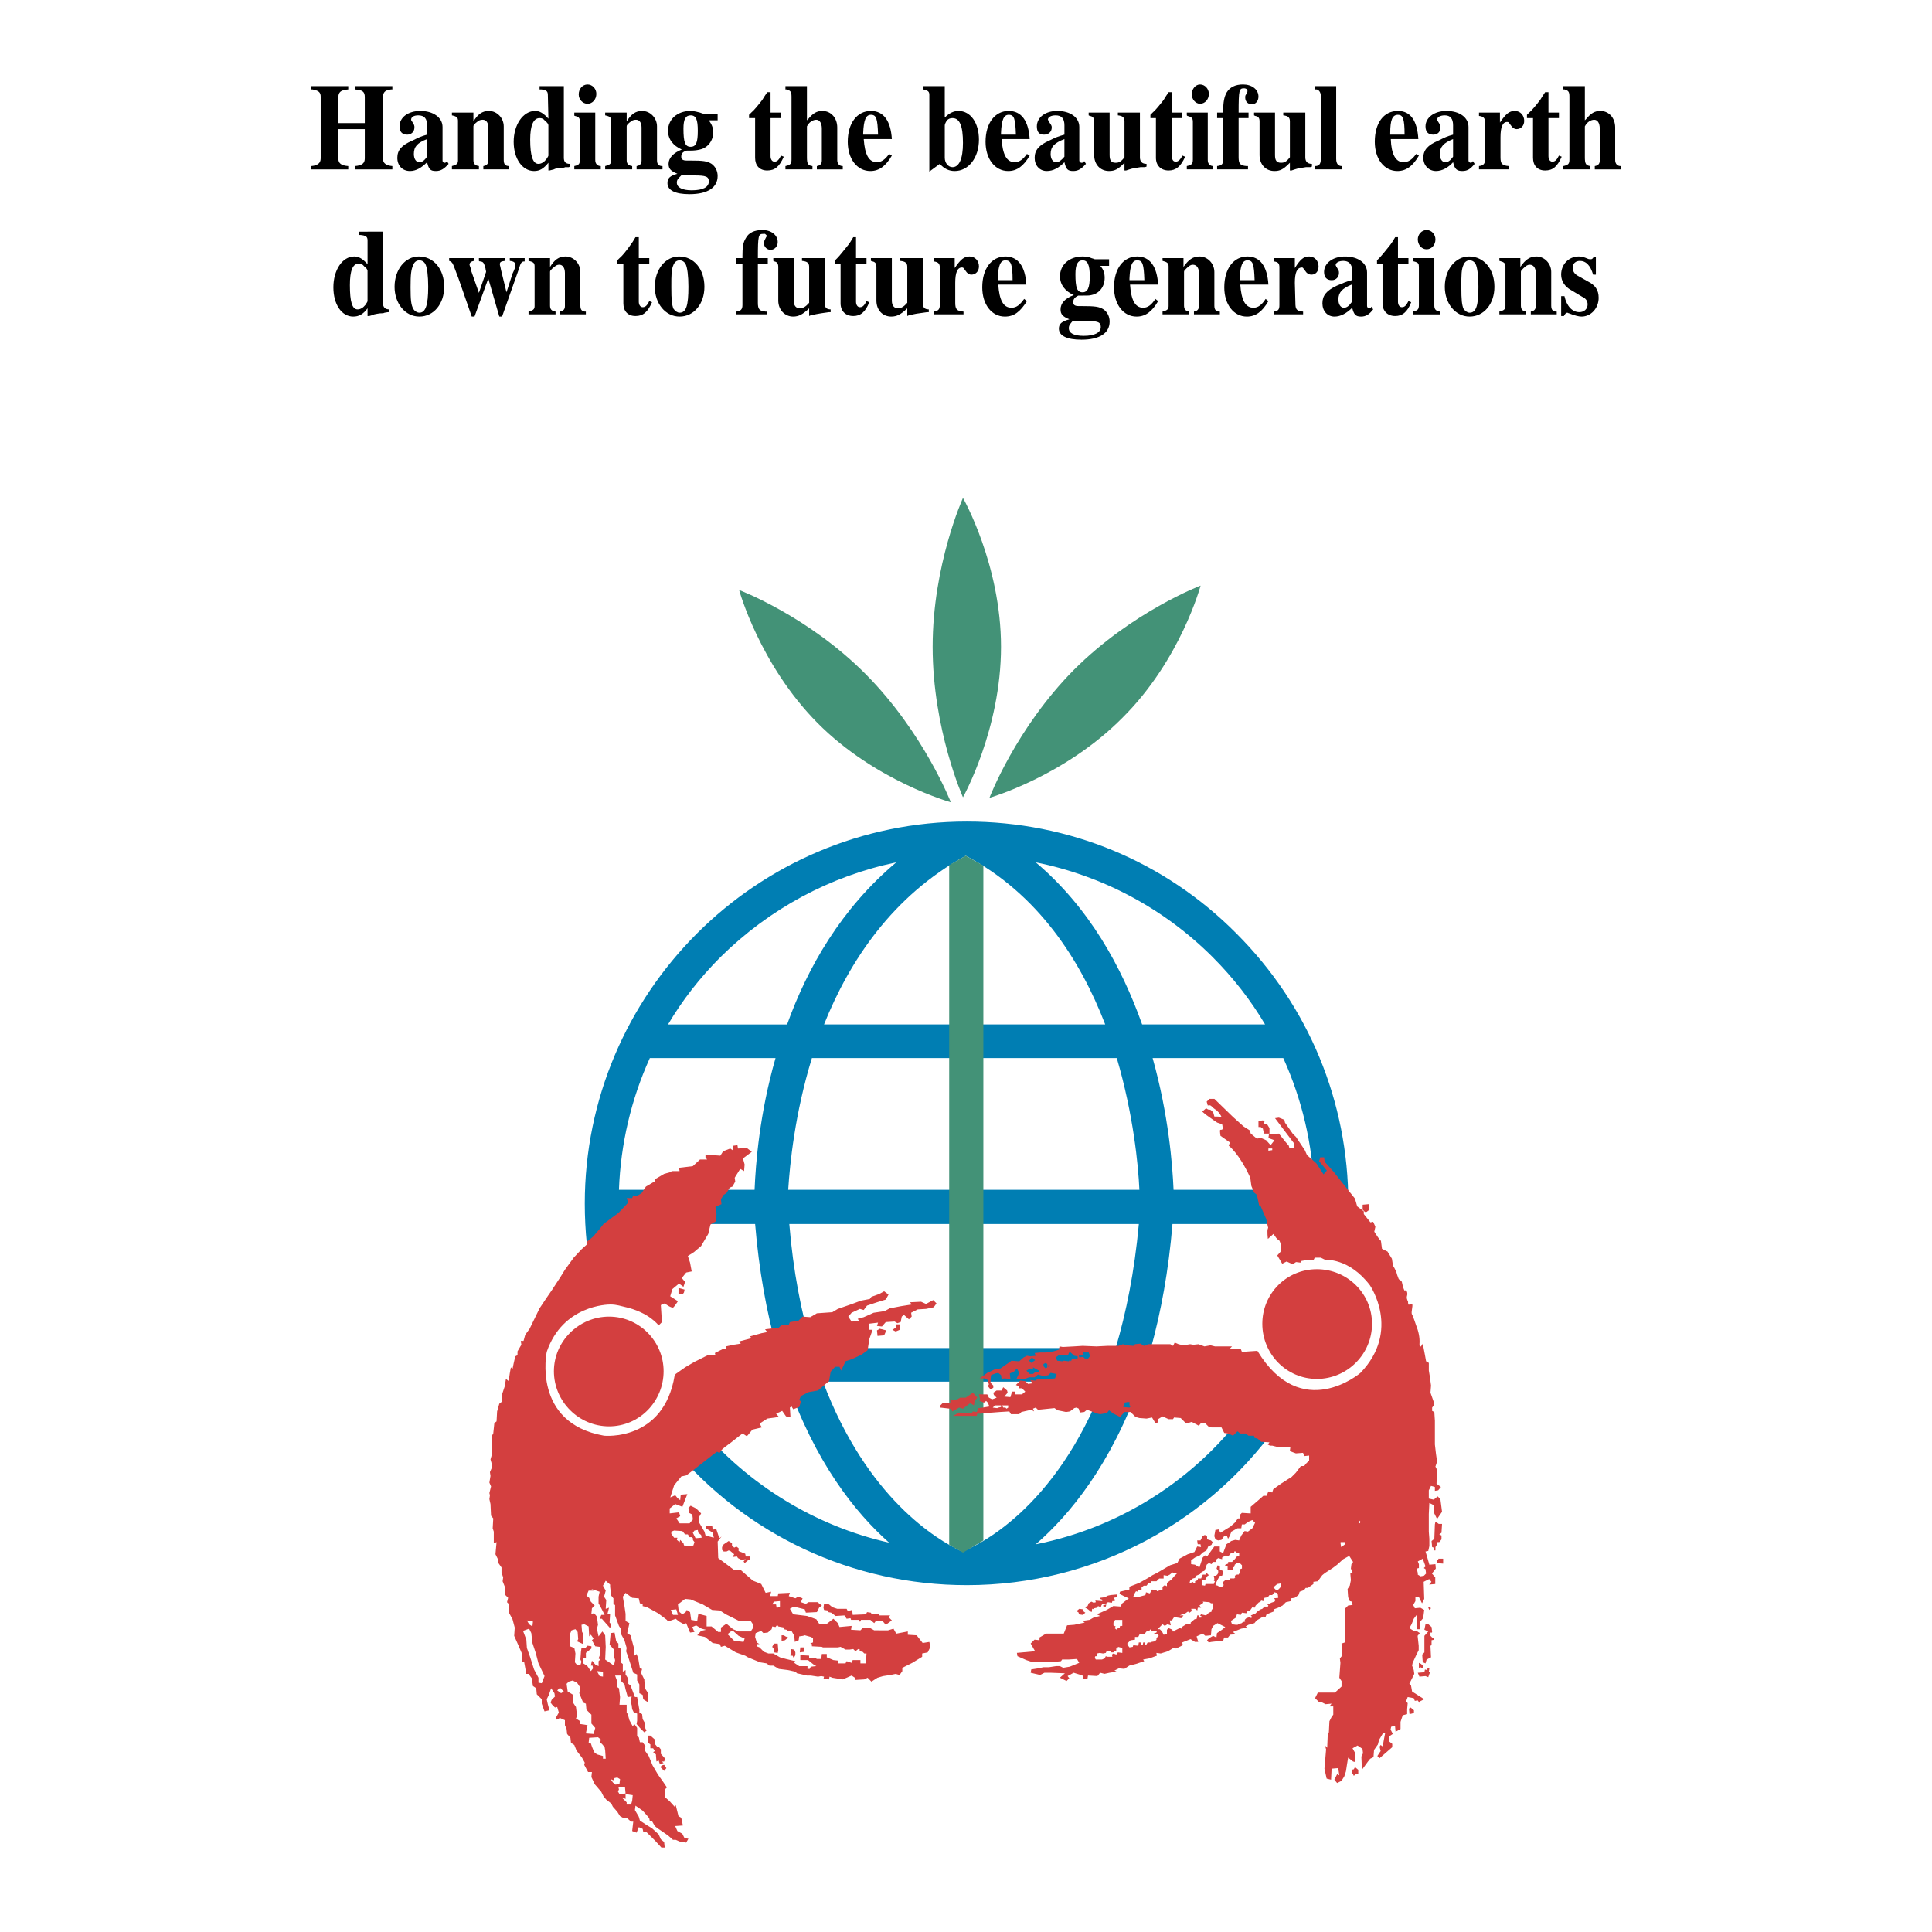 <?xml version="1.0" encoding="utf-8"?>
<!-- Generator: Adobe Illustrator 13.0.0, SVG Export Plug-In . SVG Version: 6.00 Build 14948)  -->
<!DOCTYPE svg PUBLIC "-//W3C//DTD SVG 1.0//EN" "http://www.w3.org/TR/2001/REC-SVG-20010904/DTD/svg10.dtd">
<svg version="1.0" id="Layer_1" xmlns="http://www.w3.org/2000/svg" xmlns:xlink="http://www.w3.org/1999/xlink" x="0px" y="0px"
	 width="192.756px" height="192.756px" viewBox="0 0 192.756 192.756" enable-background="new 0 0 192.756 192.756"
	 xml:space="preserve">
<g>
	<polygon fill-rule="evenodd" clip-rule="evenodd" fill="#FFFFFF" points="0,0 192.756,0 192.756,192.756 0,192.756 0,0 	"/>
	<path fill-rule="evenodd" clip-rule="evenodd" fill="#007EB3" d="M123.357,93.133c-7.15-7.206-16.721-11.166-26.897-11.166
		c-21.011,0-38.117,17.105-38.117,38.117c0,2.695,0.275,5.391,0.825,8.031l3.3-0.715c-0.33-1.76-0.604-3.521-0.715-5.281h13.586
		c0.385,4.676,1.155,8.801,2.146,12.377h-0.66v3.354h1.705c2.805,8.031,6.766,13.037,10.176,16.062
		c-7.315-1.65-14.026-5.721-18.977-11.605l-2.585,2.145c7.26,8.691,17.931,13.697,29.317,13.697
		c12.706,0,24.532-6.271,31.627-16.887l-2.806-1.871c-5.17,7.701-13.091,12.926-21.946,14.686c3.41-2.969,7.535-7.975,10.451-16.227
		h7.811v-3.354h-6.766c0.99-3.576,1.76-7.701,2.146-12.377h14.136c0,0.111-0.056,0.221-0.056,0.385l3.41,0.221
		c0.056-0.881,0.056-1.76,0.056-2.641C134.523,109.908,130.562,100.338,123.357,93.133L123.357,93.133z M81.004,105.564h30.418
		c1.65,5.609,2.145,10.67,2.255,13.145H78.639C78.804,116.125,79.299,111.119,81.004,105.564L81.004,105.564z M75.284,118.709
		H61.753c0.166-4.564,1.21-9.02,3.081-13.145h12.541C75.779,111.119,75.395,116.068,75.284,118.709L75.284,118.709z M96.351,85.377
		c7.205,3.795,11.44,10.396,13.916,16.832H82.214C84.745,95.883,89.035,89.393,96.351,85.377L96.351,85.377z M114.997,105.564
		h13.036c1.869,4.125,2.915,8.58,3.08,13.145h-14.026C116.978,116.234,116.592,111.229,114.997,105.564L114.997,105.564z
		 M126.218,102.209h-12.267c-2.034-5.721-5.279-11.662-10.615-16.172c6.601,1.32,12.761,4.565,17.656,9.46
		C123.027,97.533,124.788,99.787,126.218,102.209L126.218,102.209z M71.874,95.498c4.896-4.84,10.946-8.085,17.546-9.46
		c-5.5,4.621-8.855,10.506-10.891,16.172H66.648C68.079,99.787,69.839,97.533,71.874,95.498L71.874,95.498z M96.021,154.791h-0.055
		c-2.475-1.154-9.46-5.279-13.861-16.941h28.106C105.316,150.777,97.285,154.297,96.021,154.791L96.021,154.791z M111.312,134.496
		H81.004c-1.044-3.521-1.87-7.646-2.254-12.377h34.873C113.182,126.904,112.356,130.975,111.312,134.496L111.312,134.496z"/>
	<path fill-rule="evenodd" clip-rule="evenodd" fill="#439277" d="M96.076,79.546c0,0,3.795-6.765,3.795-15.016
		c0-8.196-3.795-14.851-3.795-14.851s-3.025,6.655-3.025,14.851C93.05,72.781,96.076,79.546,96.076,79.546L96.076,79.546z"/>
	<path fill-rule="evenodd" clip-rule="evenodd" fill="#439277" d="M98.716,79.602c0,0,7.48-2.145,13.256-7.976
		c5.831-5.775,7.811-13.201,7.811-13.201s-6.82,2.585-12.651,8.415C101.355,72.671,98.716,79.602,98.716,79.602L98.716,79.602z"/>
	<path fill-rule="evenodd" clip-rule="evenodd" fill="#439277" d="M94.865,80.042c0,0-7.535-2.09-13.311-7.92
		c-5.776-5.83-7.811-13.256-7.811-13.256s6.875,2.585,12.651,8.416C92.17,73.111,94.865,80.042,94.865,80.042L94.865,80.042z"/>
	<polygon fill-rule="evenodd" clip-rule="evenodd" fill="#439277" points="96.076,154.902 98.11,153.691 98.11,86.367 
		96.351,85.377 94.7,86.312 94.7,154.131 96.076,154.902 	"/>
	<polygon fill-rule="evenodd" clip-rule="evenodd" fill="#D33F3F" points="125.997,112.604 126.107,113.1 126.657,113.1 
		126.657,112.549 126.383,112.109 126.218,112.164 126.107,112.055 126.162,111.889 125.997,111.779 125.558,111.834 
		125.558,112.439 125.777,112.439 125.997,112.604 	"/>
	<polygon fill-rule="evenodd" clip-rule="evenodd" fill="#D33F3F" points="110.102,160.293 110.321,160.293 110.376,160.072 
		110.047,160.182 110.102,160.293 	"/>
	<polygon fill-rule="evenodd" clip-rule="evenodd" fill="#D33F3F" points="108.011,161.117 108.286,160.898 108.121,160.787 
		108.066,160.566 107.682,160.512 107.406,160.732 107.626,160.898 107.626,161.062 108.011,161.117 	"/>
	<path fill-rule="evenodd" clip-rule="evenodd" fill="#D33F3F" d="M108.892,159.797l-0.275,0.166l-0.109,0.275l-0.165,0.055
		l-0.056,0.109l0.275,0.164l0.33,0.275c0,0,0.055-0.055,0.055-0.219c0-0.221,0.165-0.057,0.165-0.057l0.055-0.109l0.275-0.055
		l0.11-0.164l0.274,0.109l0.056-0.166l0.109-0.164l0.33,0.055l0.055-0.109l0.166-0.111l0.385,0.057l0.055-0.166h0.22l0.056-0.109
		l-0.165-0.221l0.33-0.055v-0.275l-0.605,0.055l-0.274,0.055l-0.331,0.166l-0.439,0.055v0.109l0.275,0.111l-0.11,0.109l-0.66-0.055
		l0.055,0.164l-0.22,0.057L108.892,159.797L108.892,159.797z"/>
	<polygon fill-rule="evenodd" clip-rule="evenodd" fill="#D33F3F" points="136.338,120.91 136.559,120.744 136.559,120.139 
		135.953,120.195 135.953,120.689 136.173,120.91 136.338,120.91 	"/>
	<polygon fill-rule="evenodd" clip-rule="evenodd" fill="#D33F3F" points="143.874,152.041 143.544,152.041 143.324,151.877 
		143.214,151.822 143.159,152.098 143.104,153.527 142.829,153.746 142.884,154.352 143.049,154.406 143.104,154.682 
		143.214,154.682 143.214,154.352 143.324,154.188 143.379,153.857 143.599,153.857 143.819,153.582 143.819,153.197 
		143.599,153.086 143.819,152.922 143.874,152.041 	"/>
	<polygon fill-rule="evenodd" clip-rule="evenodd" fill="#D33F3F" points="143.489,155.508 143.544,155.672 143.379,155.672 
		143.324,155.947 143.984,156.002 143.984,155.508 143.489,155.508 	"/>
	<polygon fill-rule="evenodd" clip-rule="evenodd" fill="#D33F3F" points="142.608,160.293 142.498,160.402 142.608,160.623 
		142.773,160.457 142.608,160.293 	"/>
	<path fill-rule="evenodd" clip-rule="evenodd" fill="#D33F3F" d="M142.719,163.207v-0.33c0,0,0.165,0.057,0.165-0.055
		c0-0.055-0.055-0.494-0.055-0.494l-0.386-0.33l-0.22,0.055l-0.11,0.549l0.385,0.166l-0.385,0.439v0.66v0.99l-0.22,0.221l0.055,0.77
		l0.275,0.109l0.11-0.385l0.439-0.221l-0.055-1.154l0.11-0.055v-0.494l0.274-0.057v-0.164l-0.22-0.055L142.719,163.207
		L142.719,163.207z"/>
	<polygon fill-rule="evenodd" clip-rule="evenodd" fill="#D33F3F" points="141.948,166.453 142.004,166.232 141.783,166.014 
		141.563,165.902 141.563,166.287 141.563,166.398 141.729,166.344 141.948,166.453 	"/>
	<polygon fill-rule="evenodd" clip-rule="evenodd" fill="#D33F3F" points="142.608,166.453 142.443,166.453 142.334,166.617 
		142.169,166.562 142.113,166.838 141.454,166.893 141.619,167.277 142.224,167.223 142.498,167.332 142.608,167.002 
		142.719,166.783 142.554,166.783 142.608,166.453 	"/>
	<polygon fill-rule="evenodd" clip-rule="evenodd" fill="#D33F3F" points="140.573,170.469 140.629,171.018 141.069,170.908 
		141.069,170.633 140.739,170.357 140.573,170.469 	"/>
	<polygon fill-rule="evenodd" clip-rule="evenodd" fill="#D33F3F" points="135.073,176.518 134.854,176.574 134.854,176.904 
		134.963,176.959 135.073,177.18 135.238,177.014 135.514,176.959 135.514,176.574 135.184,176.299 135.073,176.518 	"/>
	<polygon fill-rule="evenodd" clip-rule="evenodd" fill="#D33F3F" points="96.076,140.547 96.791,139.996 97.175,140.217 
		97.23,139.775 97.506,139.445 97.065,138.951 96.351,139.445 95.801,139.445 95.416,139.666 94.811,139.611 94.811,139.941 
		94.095,139.941 93.82,140.217 93.82,140.436 94.811,140.547 95.03,140.82 95.69,140.436 96.076,140.547 	"/>
	<path fill-rule="evenodd" clip-rule="evenodd" fill="#D33F3F" d="M143.214,156.057l-0.605,0.055l-0.22-0.77l-0.165-0.551
		l0.274-0.055l0.11-0.494v-0.715l-0.055-0.715v-1.762l0.055-1.1l0.44,0.221v0.715l0.33,0.66l0.495-0.715l-0.165-1.266l-0.275-0.275
		l-0.385,0.33l-0.495-0.109v-0.824l0.22-0.441l0.386,0.111v0.385l0.33-0.055l0.274-0.33l-0.439-0.33l0.055-1.377l-0.165-0.33
		l0.165-0.494l-0.11-0.77l-0.109-0.936v-2.365l-0.056-0.879l-0.22-0.111v-0.33l0.165-0.219v-0.33l-0.33-0.936l0.055-0.715
		l-0.109-0.826l-0.11-0.66v-0.77l-0.275-0.164l-0.109-0.605l-0.221-1.156c0,0-0.329,0.66-0.329,0.057
		c0.055-0.66-0.11-1.32-0.331-1.871c-0.055-0.164-0.329-0.99-0.439-1.154c-0.055-0.221,0.11-0.771,0.056-0.936
		c-0.056-0.055-0.386,0.055-0.386,0c-0.11-0.33,0.055-0.109-0.11-0.439c-0.165-0.441,0.11-0.441-0.055-0.881
		c-0.11-0.221-0.22,0.055-0.275-0.166c-0.109-0.219-0.165-0.549-0.22-0.77c-0.109-0.219-0.274-0.164-0.33-0.33
		c-0.109-0.275-0.165-0.439-0.22-0.66c-0.275-0.604-0.33-0.604-0.33-0.604l-0.11-0.717l-0.439-0.715l-0.551-0.273l-0.109-0.826
		c0,0.055-0.055,0.055-0.66-0.879l0.109-0.496l-0.22-0.494l-0.274,0.055l-0.66-0.826v-0.273l-0.66-0.496l-0.22-0.77l-2.146-2.695
		l-0.88-0.99l-0.055-0.439h-0.386l-0.109,0.385l0.77,0.936l-0.33,0.385l-0.715-1.102l-0.936-0.824l-0.22-0.494l-0.88-1.32
		l-0.33-0.33l-0.77-1.102l-0.056-0.273l-0.55-0.221l-0.385,0.055l1.87,2.477l0.055,0.549l-0.495-0.055l-0.056-0.221l-0.329-0.385
		l-0.66-0.824l-0.99,0.055l-0.055,0.385l0.604,0.221l-0.385,0.494l-0.44-0.494l-0.494-0.221l-0.44,0.055l-0.604-0.494l-0.11-0.33
		l-0.605-0.385l-1.045-0.936l-1.87-1.816h-0.495l-0.275,0.275l0.11,0.387c0,0,0.165-0.057,0.275,0
		c0.11,0.055,0.22,0.219,0.385,0.328c0.275,0.166,0.55,0.441,0.715,0.826c0,0-0.274-0.055-0.495-0.055c-0.11,0-0.22,0-0.22,0
		l-0.11-0.385c0,0-0.164-0.221-0.274-0.275s-0.165,0-0.275-0.055c-0.165-0.111-0.165-0.111-0.165-0.111l-0.385,0.33
		c0,0,0.165,0.166,0.385,0.33c0.44,0.33,1.101,0.77,1.101,0.77l0.495,0.166c0,0,0.055,0.221,0.055,0.439
		c-0.055,0.221-0.275,0-0.275,0.221c0,0.164,0.056,0.494,0.056,0.494l0.935,0.66l-0.109,0.33c0,0,1.045,0.77,2.145,3.191l0.11,0.824
		l0.274,0.66l0.275,0.221l0.22,1.045l0.165,0.109l0.55,1.266l0.165,0.77c0,0,0.056,0.109,0,0.164c-0.109,0.221,0,1.047,0,1.047
		l0.551-0.496c0,0,0.109,0.166,0.274,0.385c0.165,0.221,0.275,0.221,0.275,0.221s0.275,0.33,0.22,1.1l-0.385,0.439l0.495,0.826
		l0.439-0.221l0.605,0.275l0.33-0.219l0.439,0.055l0.11-0.166l0.605-0.109h0.604l0.11-0.221h0.605l0.439,0.221
		c0,0,2.365-0.221,4.456,2.529c0,0,3.135,4.51-0.936,8.746c0,0-5.886,5.061-10.286-2.199l-0.824,0.055l-0.716,0.055l-0.109-0.275
		l-1.101-0.055l0.22-0.221h-1.705l-0.439-0.109l-0.605,0.109l-0.604-0.219l-0.495,0.055l-0.33-0.055l-0.66,0.109l-0.495-0.109
		l-0.385-0.166l-0.165,0.33l-0.275-0.164h-1.32h-0.88l-0.44,0.164l-0.329-0.221l-0.551,0.057l-0.164,0.164l-0.66-0.055l-0.386-0.109
		l-0.439,0.164h-1.101l-1.1,0.055l-1.376-0.055l-0.88,0.055l-1.1,0.057l-0.33-0.057l-0.056,0.33l-0.55,0.166l-0.715,0.109h-0.604
		l-0.551,0.055l0.11,0.275l-0.495,0.055l-0.385-0.055l-0.33,0.164l-0.44,0.387l-0.77-0.057l-1.101,0.771l-0.495,0.055l-0.824,0.385
		l-0.44,0.33l-0.33,0.219h0.495l0.33,0.166l0.11,0.439l-0.11,0.166l0.275,0.33l0.274-0.166v-0.219l-0.274-0.275v-0.385l0.055-0.385
		l0.439-0.166l0.275-0.055l0.275,0.221l0.055,0.385l0.275-0.057l0.604,0.057l-0.055-0.551l0.386-0.164l0.329-0.33l0.22,0.439
		l-0.274,0.605h0.824l0.44-0.166h0.55l0.33-0.273l0.605,0.164l0.44-0.109l0.22-0.221l0.604,0.109l-0.165,0.439l-0.659,0.057h-1.046
		l-0.274,0.164l-0.495-0.055l0.22,0.33l-0.439,0.055l-0.275-0.275l-0.495-0.055l-0.44,0.439l0.275,0.111v0.219h0.33l0.33,0.332
		l-0.33,0.273h-0.66l-0.055-0.273h-0.275l-0.165,0.549l-0.604-0.055l0.33-0.385l-0.056-0.221l-0.385-0.33l-0.165,0.33h-0.495
		l-0.33,0.221l0.056,0.219l0.274,0.275l-0.44,0.166l-0.329-0.166l-0.165-0.33h-0.495H97.67l0.11,0.441l-0.054,0.219l0.44,0.166
		l0.22-0.166l0.165,0.166l0.165,0.385l-0.66,0.109l-0.44,0.055l-0.166,0.387l-0.385-0.057l-0.11,0.166l-1.265-0.055l-0.604,0.33
		h2.364l0.056-0.221h0.385l0.275-0.055l0.88-0.055l0.715-0.055l0.936-0.057l0.164,0.275h0.825l0.221-0.219l0.99-0.221l0.274,0.164
		l-0.11-0.273l0.275-0.111l0.22,0.221l0.551-0.055l1.1-0.111l0.33,0.221l0.825,0.166l0.385-0.057l0.44-0.33l0.22-0.055l0.22,0.111
		l0.11,0.385l0.44-0.055l0.274-0.221l1.045,0.385l0.275,0.055l0.66-0.109l0.22-0.275l0.44,0.33l0.66,0.33l0.439-0.494h0.605
		l0.495,0.494l0.385,0.109l0.715,0.055l0.55-0.109l0.33,0.551l0.275-0.055v-0.33l0.44-0.275l0.604,0.275h0.44l0.109-0.166
		l0.661,0.055l0.55,0.551l0.55-0.166l0.715,0.385l0.165-0.219l0.44-0.055l0.385,0.385l0.275,0.055h0.989l0.275,0.551l0.385,0.055
		l0.495,0.219l0.44-0.439l0.274,0.221h0.551l0.274,0.219h0.55l0.055,0.221l0.275,0.055l0.386,0.33l0.824,0.055l-0.165,0.221
		l0.221,0.109h0.22l0.44,0.111h1.375l-0.055,0.439l0.604,0.221l0.715-0.055l0.11,0.328l0.495-0.055v0.496l-0.33,0.33l-0.165,0.219
		h-0.33l-0.495,0.66l-0.439,0.441c0,0-0.551,0.328-1.046,0.66c-0.55,0.385-0.77,0.549-0.77,0.549l-0.11,0.33l-0.385-0.109
		l-0.165,0.439h-0.33l-0.495,0.439l-0.77,0.66v0.66l-0.881-0.055l-0.22,0.221l0.055,0.33h-0.22l-0.33,0.439l-0.44,0.385
		l-0.989,0.605l-0.165-0.33l-0.331,0.055l-0.109,0.605l0.109,0.33l0.275,0.109l0.33-0.055l0.275-0.385h0.274l0.11,0.275l0.165-0.275
		l0.165-0.439l0.605-0.33h0.385l0.055-0.385h0.275l0.385-0.275l0.386-0.166l0.274,0.275l-0.274,0.551l-0.44,0.33l-0.33-0.057
		l-0.33,0.441l-0.22,0.494l-0.386-0.055l-0.385,0.109l-0.495,0.33l-0.33,0.881l-0.33-0.166v-0.494h-0.55l-0.715,0.99l-0.22-0.109
		l-0.221,0.219l-0.33,0.99l-0.439-0.275l-0.386-0.055v-0.385l0.386-0.275l0.495-0.219l0.274-0.275l0.385-0.221l0.166-0.385
		l0.33-0.166l0.109-0.273l-0.165-0.166l-0.385-0.109v-0.275l-0.22-0.164l-0.221,0.109l-0.22,0.439h-0.33l0.055,0.385h0.275
		l0.055,0.275l-0.385-0.055l-0.275,0.551l-0.659,0.219l-0.825,0.441l-0.221,0.439l-0.715,0.221l-1.32,0.77l-0.439,0.219l-0.44,0.275
		l-0.88,0.496l-0.99,0.385v0.275l-0.935,0.219l-0.056,0.221l0.44,0.221l0.494,0.219l-0.714,0.551l-0.056,0.275l-0.77-0.055
		l-0.66,0.385l-0.99,0.439l0.33,0.164l-0.66,0.166l-0.385,0.221l-0.716,0.109l0.221,0.164l-1.045,0.221l-0.715,0.055l-0.331,0.826
		h-1.76l-0.66,0.385v0.275l-0.495-0.057l-0.385,0.387l0.22,0.385l0.221,0.385l-1.815,0.164l0.055,0.33l0.88,0.387l0.66,0.219h1.101
		h0.715l0.99-0.109l0.11-0.166h0.66l0.824-0.055l0.221,0.385l-0.936,0.385l-0.66,0.111l-0.33-0.166h-0.385l-0.715,0.111h-0.55
		l-0.495,0.109l-0.715,0.109l-0.056,0.33l0.936,0.221l0.439-0.221h0.605l1.43,0.055l-0.495,0.439l0.66,0.332l0.275-0.275
		l-0.165-0.221l0.604-0.33l0.88,0.275l0.11,0.33h0.386l0.055-0.33l0.935,0.055l0.275-0.33l0.439,0.109l0.496-0.109l0.715-0.109
		l-0.221-0.111l0.44-0.219l0.55,0.055l0.495-0.33l0.66-0.164l0.825-0.275l-0.11-0.166l0.605-0.109l0.77-0.275l-0.055-0.275
		l0.44,0.057l0.715-0.221l0.55-0.33l0.274,0.055l0.66-0.33l-0.055-0.275l0.825-0.33l0.44,0.275h0.33l-0.165-0.551l0.604-0.273
		l0.275,0.219l0.55-0.055l0.056-0.605l0.164-0.33l0.44-0.275l0.77,0.387l-0.329,0.273l-0.495,0.332l-0.056,0.439l-0.33-0.166
		l-0.385,0.221l-0.22,0.221l0.165,0.219l0.275-0.055l0.494-0.055h0.66l0.11-0.385h0.385l0.22-0.275l0.551-0.055l-0.275-0.221
		l0.825-0.33l0.604-0.109l-0.164-0.111l0.274-0.164l0.604-0.166l0.221-0.273l0.66-0.385l0.22,0.055l0.11-0.275l0.825-0.33
		l-0.11-0.166l0.44-0.164l0.439-0.221l0.33-0.33l0.495-0.109v-0.275l0.385-0.055l0.385-0.275l0.11-0.33l0.44-0.164l0.165-0.221h0.22
		l0.55-0.385v-0.221l0.44-0.055l0.44-0.605l0.274-0.219l0.77-0.496l0.44-0.33l0.605-0.549l0.604-0.33l0.386,0.605l-0.165,0.219
		l-0.056,0.439l0.165,0.387l-0.22,0.109l0.055,0.66l-0.109,0.549l-0.221,0.33l0.056,0.826l0.165,0.385l0.22,0.055l0.055,0.33
		l-0.439,0.055l-0.275,0.275v1.266l-0.055,2.145l-0.33,0.111l0.055,1.209l-0.22,0.275l0.055,0.439l-0.109,1.484l0.22,0.332v0.549
		l-0.66,0.605h-1.705l-0.275,0.551l0.165,0.164l0.221,0.221l0.33,0.055l0.329,0.164l0.605-0.055l-0.22,0.275h0.385v0.824
		l-0.165,0.221l-0.22,0.439l-0.055,1.102l-0.11,0.164l-0.056,1.375l-0.22-0.221l0.11,0.387l-0.165,1.924l0.22,0.99l0.44,0.109
		l0.055-1.1l0.66-0.055l0.11,0.715l-0.221-0.109l-0.275,0.549l0.275,0.332l0.44-0.221l0.274-0.439l0.165-0.496l0.11-0.715l0.11-0.66
		l0.495,0.385l0.22,0.055v-0.879l-0.275-0.496l0.495-0.275l0.495,0.33l0.056,0.441l-0.165,0.33l0.055,1.32l0.604-0.826l0.221-0.275
		l0.329-0.164l0.056-0.715l0.385-0.551l0.11-0.439l0.385-0.66h0.221l-0.166,0.879l-0.055,0.441l-0.22-0.166l-0.11,0.166l0.11,0.439
		l-0.33,0.496l0.22,0.219l1.266-1.1v-0.33l-0.275-0.221v-0.549l0.33-0.221l-0.22-0.439l0.055-0.275l0.385-0.109l0.056,0.604
		l0.495-0.273v-0.715l0.22-0.66l0.439-0.111v-0.494l0.056-0.605l-0.165-0.164l0.165-0.441l0.605,0.111l0.109,0.273l0.275-0.055
		l0.22,0.275v-0.164l0.439-0.221l-1.209-0.77l-0.11-0.605l-0.165-0.166l0.494-0.99l-0.054-0.385l-0.165-0.439l0.055-0.275
		l0.329-0.715l0.275-0.551v-0.439l-0.109-0.99l0.22-0.273l-0.33-0.221h-0.274l-0.44-0.275l0.22-0.385l0.221-0.551l0.329-0.439v1.484
		h0.275v-0.715l0.33-0.385l0.055-0.385l0.055-0.439l-0.385-0.221l-0.55,0.055l-0.165-0.33l0.22-0.385v-0.385l0.33-0.055l0.33,0.66
		l0.22-0.441l-0.055-1.705l0.55-0.275l0.221,0.275l-0.221,0.275l0.605-0.055v-0.66l-0.33-0.385l0.385-0.496L143.214,156.057
		L143.214,156.057z M126.548,114.805v-0.221h0.385v0.166L126.548,114.805L126.548,114.805z M102.951,135.43l0.33,0.275l-0.385,0.275
		l-0.221-0.221L102.951,135.43L102.951,135.43z M103.611,136.916l-0.275-0.055l-0.275,0.219h-0.329l-0.331-0.33l0.386-0.219
		l0.274,0.109v-0.221l0.605,0.33L103.611,136.916L103.611,136.916z M104.326,136.531l-0.22-0.221v-0.221l0.22-0.109l0.165,0.109
		v0.33L104.326,136.531L104.326,136.531z M104.711,136.311l-0.109,0.109v-0.219l0.109-0.055V136.311L104.711,136.311z
		 M99.871,140.381l-0.275,0.055l-0.11,0.055l-0.439-0.055l0.22-0.219h0.605V140.381L99.871,140.381z M100.421,140.547l-0.11-0.111
		h-0.22l-0.11-0.219h0.605v0.219L100.421,140.547L100.421,140.547z M107.517,135.541h-0.551l-0.109,0.275l-0.11-0.166l-0.109,0.166
		l-0.496-0.057l-0.164,0.057l-0.495-0.057l-0.165-0.33l0.329-0.219l0.936-0.055l0.056-0.166l0.109-0.109l0.44,0.385l0.33,0.055
		V135.541L107.517,135.541z M108.562,135.541h-0.33l-0.165-0.166l-0.385,0.055l-0.056-0.219l0.495-0.055l-0.11-0.221h0.275h0.33
		l0.11,0.275l0.055,0.055L108.562,135.541L108.562,135.541z M112.687,140.436l-0.604-0.055l-0.056-0.109l0.165-0.111v-0.219
		l0.275-0.055h0.22v0.33l0.165,0.055L112.687,140.436L112.687,140.436z M111.972,164.912l-0.44-0.055l-0.165,0.221l-0.274-0.109
		l-0.165,0.109l0.055,0.219h-0.495l-0.165-0.055l-0.11,0.221l-0.274,0.109h-0.385h-0.221l-0.109-0.164l0.055-0.166h0.165v-0.273
		l0.275-0.057l0.33,0.057l0.274-0.057l0.11-0.219h0.33l0.109,0.164h0.221l0.055-0.164h0.22v-0.221h0.165v-0.166l0.44,0.111V164.912
		L111.972,164.912z M111.972,162.217h-0.22l-0.056,0.221h-0.165l-0.109,0.164l-0.221-0.164l0.11-0.166l-0.22-0.109v-0.275
		l0.165-0.273h0.715V162.217L111.972,162.217z M113.127,159.137l0.109-0.219l0.11-0.166l0.11,0.055l0.109-0.164h0.33v-0.275
		l0.22-0.166h0.275l0.165-0.219h0.221l0.055-0.221h0.55l0.275-0.275h0.439v-0.33l0.386,0.057l0.22-0.111l0.275-0.219l0.439,0.109
		l-0.22,0.221l-0.33,0.385l-0.44,0.33v0.33l-0.22-0.109l-0.22,0.164v0.275l-0.551,0.164l-0.055-0.109l-0.44-0.055l-0.22,0.385
		l-0.385-0.111l-0.056,0.275l-0.604,0.166h-0.604L113.127,159.137L113.127,159.137z M115.382,163.428v0.164l-0.165,0.166
		l-0.33,0.055l-0.055,0.055h-0.33l-0.165,0.275h-0.165l0.055-0.275h-0.165l-0.055,0.275h-0.11l-0.055-0.275h-0.22l-0.056,0.33
		l-0.494-0.055l-0.056,0.164l-0.33,0.057l-0.165-0.221l-0.055-0.164l0.33-0.33l0.439-0.057v-0.273h0.33l0.165-0.33l0.44,0.055
		l0.22-0.275l0.275-0.055l0.11-0.166l0.109,0.221l0.55-0.055l-0.055,0.164l-0.275,0.111l0.44,0.055l0.055,0.164L115.382,163.428
		L115.382,163.428z M120.992,160.512l-0.109,0.111v0.164l-0.275,0.111l-0.275,0.273l-0.495-0.109l-0.109,0.109l0.165,0.111
		l-0.056,0.109h-0.22v-0.221h-0.165l-0.055,0.33l-0.221,0.055l-0.385,0.33v0.166h-0.439l-0.44,0.275v0.164l-0.22-0.055l-0.44,0.221
		l-0.055,0.109h-0.22v-0.166l-0.386-0.164l-0.165,0.164v0.441l-0.33,0.055l-0.165-0.33l-0.22-0.221h-0.22l0.495-0.494l0.22,0.164
		l0.275-0.164l0.33,0.109l-0.11-0.494h0.22l0.22-0.33l0.716,0.109l0.22-0.275h-0.385l0.274-0.109h0.165l0.386-0.275l0.165,0.111
		l0.22-0.166l-0.056-0.221h0.386l0.22,0.166l0.055-0.275h0.33l-0.165-0.221l0.386-0.273l-0.056-0.111l0.66,0.055l0.165,0.111h0.165
		V160.512L120.992,160.512z M122.643,157.652l-0.33-0.055l-0.33,0.275l0.109,0.275l-0.164,0.164h-0.275l-0.165-0.111l-0.221-0.053
		l0.056-0.221l0.165-0.33l0.22-0.385h0.221l0.109-0.33l-0.055-0.166l-0.275-0.109v-0.33l-0.22-0.109l-0.11,0.328l0.165,0.221v0.166
		l-0.055,0.164l-0.165,0.166h-0.22l0.055,0.328l-0.055,0.166l0.109,0.055l-0.109,0.275h-0.825l-0.055,0.164l-0.33-0.053v-0.496h0.33
		l0.22-0.385l0.165-0.111l-0.221-0.219l-0.109,0.164h-0.275l-0.165,0.385h-0.33v0.166l-0.274,0.109v0.221h-0.221l0.056-0.166
		l-0.11,0.057l-0.274,0.055l0.055-0.221l0.274-0.221l0.221-0.055l0.109-0.219l0.386-0.166l0.165-0.221l0.274-0.109l0.165-0.385
		l0.055-0.221l0.221-0.164l0.275,0.109l0.109-0.219h0.33l0.055-0.275l0.165-0.109l0.386,0.109v-0.166l0.385-0.219l0.22,0.109
		l0.275-0.33h0.33v-0.166h0.165l0.109,0.166h0.221v0.33h-0.221l-0.22,0.275l-0.165,0.164l-0.11,0.111h-0.165h-0.22v0.164
		l-0.275,0.109l-0.055,0.166h0.275v0.33h0.55v-0.221l0.11-0.055l0.055-0.221l0.22-0.164h0.275l0.22,0.221v0.328l-0.165,0.057v0.273
		l-0.165,0.275h-0.165l-0.22,0.111l0.055,0.164l-0.109,0.109h-0.386L122.643,157.652L122.643,157.652z M127.098,159.467l0.165,0.166
		l-0.11,0.164l-0.33,0.111l-0.165,0.109l-0.22,0.055l0.11,0.109l-0.056,0.111h-0.33l-0.22,0.219l-0.165,0.055l-0.275,0.166
		l-0.274,0.275h-0.22l-0.055,0.109l-0.165,0.055l0.109,0.111l-0.055,0.164l-0.165-0.109l-0.33,0.109l-0.165,0.166l0.055,0.164
		l-0.22,0.055l-0.22,0.166l-0.11-0.166v0.166l-0.22,0.109h-0.165l-0.386-0.055l-0.109-0.33l0.165-0.109l0.33-0.221l0.109-0.33
		l0.386,0.055l0.109-0.219l0.44,0.055l0.165-0.275l0.165,0.055l0.275-0.385l0.219,0.055l0.11-0.221l0.33-0.33h0.11l0.11-0.164
		l0.22,0.055l0.109-0.33l0.33-0.055l0.165-0.221h0.275l0.22-0.275l0.221,0.057l0.109,0.109l0.056,0.385L127.098,159.467
		L127.098,159.467z M127.703,158.422l-0.221,0.221h-0.165l-0.274-0.275l0.385-0.33l0.33-0.055l0.055,0.275L127.703,158.422
		L127.703,158.422z M134.193,154.076l-0.385,0.275l-0.056-0.33v-0.164h0.44V154.076L134.193,154.076z M135.678,151.986l-0.164-0.109
		l0.109-0.166l0.11,0.111L135.678,151.986L135.678,151.986z M142.059,157.213l-0.33,0.055l-0.274-0.166v-0.164l-0.11-0.441
		l0.22-0.055v-0.385l-0.109-0.275l0.494-0.273l0.275,0.77l-0.165,0.164l0.165,0.111l0.055,0.439L142.059,157.213L142.059,157.213z"
		/>
	<path fill-rule="evenodd" clip-rule="evenodd" fill="#D33F3F" d="M125.942,132.076c0-3.025,2.42-5.447,5.445-5.447
		s5.501,2.422,5.501,5.447c0,3.023-2.476,5.5-5.501,5.5S125.942,135.1,125.942,132.076L125.942,132.076z"/>
	<polygon fill-rule="evenodd" clip-rule="evenodd" fill="#D33F3F" points="67.693,128.5 67.693,129.105 68.133,129.105 
		68.244,128.939 68.299,128.664 67.693,128.5 	"/>
	<polygon fill-rule="evenodd" clip-rule="evenodd" fill="#D33F3F" points="89.035,132.68 89.365,132.846 89.75,132.68 
		89.75,132.131 89.365,132.131 89.365,132.461 89.035,132.68 	"/>
	<polygon fill-rule="evenodd" clip-rule="evenodd" fill="#D33F3F" points="87.495,132.734 87.77,132.57 88.43,132.734 88.21,133.23 
		87.55,133.285 87.495,132.734 	"/>
	<polygon fill-rule="evenodd" clip-rule="evenodd" fill="#D33F3F" points="77.979,163.152 78.199,163.152 78.364,163.262 
		78.639,163.373 78.31,163.648 77.979,163.703 77.979,163.152 	"/>
	<polygon fill-rule="evenodd" clip-rule="evenodd" fill="#D33F3F" points="79.849,164.363 80.234,164.363 80.234,164.803 
		79.794,164.857 79.849,164.363 	"/>
	<polygon fill-rule="evenodd" clip-rule="evenodd" fill="#D33F3F" points="78.915,164.527 79.244,164.582 79.354,164.857 
		79.354,165.133 79.189,165.408 79.079,165.188 78.859,165.188 78.915,164.527 	"/>
	<polygon fill-rule="evenodd" clip-rule="evenodd" fill="#D33F3F" points="77.209,163.979 77.594,163.979 77.649,164.637 
		77.594,164.912 77.209,164.857 77.209,164.527 77.044,164.307 77.209,163.979 	"/>
	<polygon fill-rule="evenodd" clip-rule="evenodd" fill="#D33F3F" points="65.878,176.299 66.043,176.133 66.264,176.078 
		66.483,176.408 66.264,176.684 65.878,176.299 	"/>
	<polygon fill-rule="evenodd" clip-rule="evenodd" fill="#D33F3F" points="64.613,173.164 64.888,173.164 65.329,173.549 
		65.329,173.988 65.604,174.318 65.713,174.264 65.933,174.539 65.933,174.979 66.373,175.473 66.264,175.748 66.043,175.748 
		66.208,175.914 65.823,175.969 65.713,175.639 65.494,175.748 65.438,175.033 65.164,174.812 65.329,174.703 65.164,174.428 
		64.888,174.428 64.888,174.043 64.668,173.879 64.613,173.164 	"/>
	<path fill-rule="evenodd" clip-rule="evenodd" fill="#D33F3F" d="M72.204,154.076l0.495-0.33l0.33,0.221v0.221l0.221,0.219
		l0.22-0.109l0.22,0.164v0.275l0.11,0.055l0.55,0.221l0.055,0.275h0.385l0.055,0.33l-0.22,0.055l-0.33,0.275l-0.11-0.166l0.22-0.219
		l-0.439,0.055l-0.331-0.164l-0.11-0.166l-0.44,0.055l0.165-0.275l-0.385-0.33l-0.165-0.055l-0.22,0.109h-0.275l-0.165-0.164
		c0,0,0-0.221,0-0.275L72.204,154.076L72.204,154.076z"/>
	<polygon fill-rule="evenodd" clip-rule="evenodd" fill="#D33F3F" points="82.214,160.018 82.709,160.072 83.04,160.348 
		83.535,160.512 84.47,160.512 84.58,160.732 85.02,160.623 85.075,161.117 86.395,161.062 86.505,160.842 86.89,160.898 
		86.945,161.008 87.66,161.008 87.715,161.172 88.815,161.172 88.65,161.338 88.98,161.668 88.375,162.107 88.045,161.723 
		87.385,161.723 87.22,161.941 86.835,161.613 85.9,161.613 85.845,161.777 85.68,161.777 85.68,161.613 84.91,161.613 
		84.855,161.447 84.47,161.502 84.25,161.172 83.37,161.227 82.93,160.898 82.654,160.842 82.6,160.678 82.214,160.623 
		82.16,160.402 82.214,160.018 	"/>
	<path fill-rule="evenodd" clip-rule="evenodd" fill="#D33F3F" d="M92.39,130.59l0.77-0.164l0.275-0.385l-0.331-0.33l-0.715,0.385
		l-0.495-0.221l-1.1,0.055l0.165,0.221l-1.045,0.164l-1.155,0.221l-0.495,0.275l-1.1,0.164l-0.99,0.441l-0.605,0.164l0.165,0.221
		l-0.771,0.055l-0.33-0.496l0.33-0.385l0.825-0.385l0.385,0.109l0.33-0.439l0.99-0.33l0.88-0.273l0.275-0.496l-0.439-0.33
		l-0.496,0.275l-0.77,0.275L86.78,129.6l-0.88,0.166l-0.88,0.33l-1.43,0.494l-0.55,0.33l-1.541,0.109l-0.66,0.387l-0.77-0.057
		l-0.44,0.441l-0.495,0.055l-0.33,0.055l-0.11,0.275l-0.77,0.055l-0.22,0.221l-1.375,0.164l0.22,0.275l-0.55,0.109l-1.21,0.33
		l0.22,0.166l-1.265,0.33l0.165,0.219l-0.715,0.111l-0.77,0.164v0.275h-0.33l-0.77,0.385l0.055,0.221h-0.771l-1.32,0.66
		l-0.935,0.549l-0.935,0.66l-0.11,0.166c-1.1,6.6-7.041,5.994-7.041,5.994c-7.206-1.264-5.721-8.359-5.721-8.359
		c1.595-4.676,6.105-4.73,6.326-4.73c0.275,0,0.55,0,1.375,0.221c2.53,0.549,3.464,1.869,3.464,1.869l0.331-0.33l-0.11-1.705
		l0.385-0.164c0,0,0.715,0.549,0.88,0.385c0.165-0.166,0.44-0.605,0.44-0.605l-0.77-0.494l0.22-0.717l0.66-0.549l0.44,0.33
		l0.165-0.496l-0.33-0.385l0.44-0.549l0.55-0.111l-0.165-0.879l-0.22-0.66l0.605-0.385l0.714-0.605l0.716-1.211l0.22-0.934
		l0.55-0.332l0.055-0.715l-0.11-0.715l0.605-0.275l-0.055-0.494l0.275-0.439l0.275-0.166l0.33-0.551l0.275-0.109l0.275-0.494
		l-0.055-0.385l0.55-0.881l0.385,0.221l0.055-0.66l-0.165-0.605l0.88-0.66l-0.496-0.385l-0.88,0.055l-0.055-0.33l-0.44,0.055
		l-0.055,0.441l-0.22-0.166l-0.715,0.275l-0.275,0.439l-1.485-0.109v0.275l0.165,0.219h-0.715l-0.715,0.66l-1.375,0.166l0.055,0.33
		h-0.77l-0.166,0.109l-0.604,0.166l-0.935,0.549l0.055,0.166l-0.935,0.549l-0.44,0.66l-0.44,0.275l-0.385-0.055l-0.11,0.275h-0.55
		l0.165,0.439l-0.99,1.045l-0.605,0.439l-0.88,0.66l-0.385,0.496l-0.66,0.77l-0.605,0.494v0.275l-0.55,0.496l-0.77,0.824
		l-0.879,1.211l-0.441,0.715l-0.825,1.264l-0.605,0.881l-0.66,0.99l-0.99,2.035l-0.44,0.605l-0.165,0.605h-0.275l0.055,0.385
		l-0.384,0.66v0.385l-0.221,0.109l-0.165,0.715l-0.11,0.551l-0.165-0.166l-0.11,0.605l-0.11,0.77l-0.275-0.219l-0.11,0.715
		l-0.33,0.99l0.055,0.549l-0.275,0.221l-0.22,0.77l-0.055,0.99l-0.22,0.166l-0.11,1.045l-0.165,0.275v0.604v0.881v0.439l-0.11,0.385
		l0.11,0.385v0.496l-0.165,0.385l0.055,0.385l-0.11,0.66l0.165,0.385l-0.165,0.66l0.055,0.221l-0.055,0.385l0.11,0.494l0.055,1.156
		l0.22,0.275l-0.055,0.99l0.109,0.33v1.154l0.276-0.109l-0.11,1.209l0.275,0.551l-0.055,0.221l0.385,0.549v0.496l0.165,0.494
		l-0.055,0.385l0.22,0.551v0.77l0.33,0.33l-0.11,0.439l0.22,0.221l-0.055,0.77l0.385,0.715l0.22,0.826l-0.055,0.824l0.22,0.496
		l0.22,0.494l0.33,0.771l0.055,0.879l0.165-0.055l0.22,1.209h0.22l0.33,0.441l0.11,0.77l0.33,0.221l0.055,0.605l0.275,0.273
		l0.22,0.221v0.439l0.275,0.77l0.495-0.109l-0.165-0.605l-0.11-0.494l0.22-0.439l0.22-0.66l0.33,0.494l0.055,0.33l-0.33,0.33
		l-0.11,0.275l0.165,0.219l0.275,0.275l0.22-0.055l0.165,0.551l-0.275,0.494l0.056,0.221l0.33-0.166l0.496,0.221v0.494l0.165,0.387
		l0.055,0.494l0.33,0.385l0.055,0.496l0.33,0.219l0.22,0.551l0.55,0.715l0.275,0.496l-0.055,0.219l0.385,0.715h0.385l-0.055,0.496
		l0.33,0.715l0.66,0.77l0.22,0.439l0.275,0.33l0.495,0.387l0.165,0.328l0.44,0.496l0.275,0.439l0.385,0.221l0.275-0.055l0.44,0.385
		h0.22l-0.11,0.936l0.44,0.164l0.22-0.551l0.385,0.166l0.056,0.275l0.33,0.055l0.44,0.439l0.44,0.439l0.605,0.66h0.33l-0.055-0.549
		l-0.331-0.275l-0.22-0.494l-0.66-0.605l-0.55-0.33l-0.66-0.441l-0.11-0.385l-0.385-0.66l0.055-0.439l0.715,0.496l0.44,0.494
		l0.22,0.275l0.055,0.275h0.22l0.275,0.494l0.275,0.221l1.045,0.715l0.495,0.439h0.275l0.385,0.166l0.66,0.109l0.22-0.385
		l-0.385-0.055l-0.22-0.441l-0.495-0.273l-0.22-0.496l0.77-0.055l-0.165-0.77l-0.275-0.166l-0.275-1.1l-0.11,0.164l-0.495-0.549
		l-0.44-0.385l-0.055-0.771l0.22-0.219l-0.33-0.496l-0.55-0.77l-0.55-0.936l-0.385-0.934l-0.385-0.551l0.055-0.439l-0.275-0.387
		h-0.275l-0.11-0.494l-0.165-0.109v-0.826l-0.275-0.385l-0.165,0.221l-0.33-0.605l-0.166-0.605l-0.109-0.164v-0.771h-0.715
		l0.055-0.77l-0.11-0.879l-0.165-0.111v-0.549l-0.22-0.605h0.55v0.494l0.384,0.387l0.11,0.494l0.22,0.77l0.386-0.055l-0.11,0.605
		l0.11,0.219l0.055,0.441l0.165,0.33l0.33,0.109v0.715l-0.055,0.33l0.33,0.385l0.44,0.441l0.22-0.166l-0.165-0.33v-0.439
		l-0.22-0.385l-0.055-0.496l-0.275-0.164v-0.275l-0.22-1.266h-0.22l-0.44-1.154l-0.22-0.166v-0.494l-0.275-0.439v-0.441
		l-0.275,0.166v-0.77l-0.22-0.166l0.055-0.66l-0.055-0.715l-0.22-0.055v-0.439l-0.22-0.221l-0.166-0.881l-0.385,0.057l-0.11,1.154
		l0.44,0.494v0.66l0.11,0.387l-0.11,0.549l-0.88-0.605l0.055-1.266l-0.055-1.154l-0.275-0.385l-0.385,0.494l-0.166-0.77l0.11-0.385
		l-0.11-0.824l-0.275-0.33l-0.275,0.055l0.055-0.551l0.275-0.275l-0.385-0.385l-0.165-0.385l-0.275-0.221l0.22-0.494h0.495
		l-0.22-0.166l0.825,0.275l-0.109,0.496v0.66l0.274,0.494l0.331,0.66h-0.331l-0.165,0.385h0.22l0.825,0.936l0.11-0.385l-0.165-0.166
		l0.055-0.879l-0.275,0.055l0.165-0.66l-0.33,0.109l0.055-0.879l-0.22-0.33l0.165-0.605l-0.275-0.496l0.275-0.494l0.44,0.385v0.221
		l0.11,0.879l0.22,0.275v0.605l0.165,0.055v1.045l0.385,1.045l0.22,0.33v0.496l0.33,0.605l0.221,0.77l-0.056,0.33l0.221,0.604
		l0.495,1.541l0.385,0.166v0.604l0.22,0.387v0.879l0.33,0.166l0.056,0.439l0.439,0.275l0.055-0.881l-0.33-0.494l-0.055-0.881
		l-0.33-0.66l0.11-0.385l-0.22-0.055l-0.165-0.99l-0.165-0.439l-0.22,0.164l-0.055-0.824l-0.165-0.605l-0.165-0.605l-0.33-0.219
		l0.22-0.992l-0.385-0.219v-0.715l-0.11-0.77l-0.165-0.936l0.275-0.385l0.66,0.494l0.66,0.055l0.11,0.496l0.275,0.055v0.221
		l0.44,0.109l1.1,0.605l0.88,0.66l0.11,0.164l0.77-0.275l0.33,0.275l0.495,0.275l0.22-0.111l0.385,0.936l0.44-0.055l-0.22-0.494
		l0.385-0.166l0.55,0.33l0.44,0.109l-0.495,0.111l-0.384,0.439l0.77,0.166l0.77,0.604l0.716,0.111l0.109,0.273l0.385-0.109l1.1,0.66
		l0.935,0.33l0.275,0.164l1.21,0.496l0.66,0.109l0.275,0.221h0.385l0.55,0.33l0.88,0.109l0.771,0.166l0.165,0.164l0.275,0.055
		l0.715,0.166h0.385l0.715,0.109l0.331-0.055l0.274,0.055l-0.055,0.221l0.55,0.055l0.055-0.275l0.275,0.109l1.045,0.166l0.88-0.385
		l0.331,0.219v0.221l0.935-0.055l0.33-0.166l0.385,0.387l0.605-0.387l0.55-0.164l0.715-0.109l0.55-0.111l0.385,0.111l0.275-0.385
		v-0.33l0.99-0.496l0.99-0.605v-0.328l0.55-0.111l0.275-0.551l-0.11-0.494l-0.661,0.109l-0.605-0.77l-0.88-0.055v-0.33l-1.155,0.221
		l-0.275-0.496l-0.55,0.166H87.22l-0.495-0.275H86.12l-0.275,0.275l-0.935-0.057l0.055-0.385l-1.209,0.111l-0.165-0.387l-0.44-0.439
		l-0.714,0.551l-0.715-0.055l-0.275-0.441l-0.935-0.33l-1.375-0.164l-0.33-0.551l0.385-0.219l1.1,0.273l0.11,0.332l1.1-0.057
		l0.221-0.439l0.275-0.221l-0.44-0.33h-0.88l-0.275,0.166l-0.495-0.166l0.165-0.385l-0.44-0.164l-0.275,0.164l-0.66-0.219l0.11-0.33
		l-1.155,0.055l-0.055,0.275h-0.77l0.11-0.441l-0.55,0.111l-0.44-0.881l-0.825-0.33l-1.265-1.1h-0.66l-1.54-1.154l-0.055-1.65
		l0.385-0.496l-0.22,0.164l-0.33-0.988l-0.33,0.164l-0.055-0.439h-0.66l0.055,0.275l0.66,0.439l0.11,0.496l-0.825-0.221l-0.11-0.385
		l-0.55-0.936v-0.496l0.22-0.385l-0.495-0.494l-0.55-0.275l-0.22,0.221l0.055,0.494l0.33,0.166l0.055,0.494l-0.33,0.385h-0.99
		l-0.33-0.494l0.385-0.221l-0.11-0.385l-0.935,0.109v-0.494l0.55-0.441l0.715,0.275l0.275-0.715l0.22-0.549l-0.66,0.055
		l-0.055,0.549l-0.275-0.219l-0.22-0.275l-0.495,0.221l0.386-1.211l0.714-0.881l0.495-0.109l0.66-0.494l2.035-1.596l0.385-0.275
		c0,0,0.276,0.221,0.33,0c0.055-0.221,0.936-0.824,0.936-0.824l1.265-0.99l0.44,0.275l0.55-0.66l0.935-0.221l-0.22-0.385l0.77-0.496
		l1.155-0.164l-0.275-0.33l0.605-0.275l0.384,0.551l0.44,0.055l-0.055-0.936l0.165-0.109l0.165,0.275l0.605-0.221l0.165-0.551
		l-0.165-0.164l0.165-0.385l0.77-0.385l0.935-0.166l1.1-0.936l0.165-0.934l0.44-0.496h0.44l0.165,0.385l0.44-0.934l0.66-0.221
		l0.935-0.439l0.605-0.441l0.165-1.1l0.33-0.936H86.67v-0.604l0.935-0.111l-0.11,0.33l0.495,0.055l0.385-0.439l0.88-0.055
		l0.275,0.164l0.33-0.109l0.11-0.551l0.22-0.164l0.495,0.439l0.275-0.275l-0.055-0.385l0.66-0.33L92.39,130.59L92.39,130.59z
		 M53.172,161.777l-0.054,0.494l-0.331-0.219l-0.22-0.385L53.172,161.777L53.172,161.777z M54.053,167.938l-0.33-0.055v-0.496
		l-0.44-0.824l-0.385-1.211l-0.33-0.934l-0.055-0.826l-0.33-0.879l0.605-0.221l0.22,0.441l0.111,0.988l0.33,0.99l0.275,1.045
		l0.605,1.266L54.053,167.938L54.053,167.938z M55.978,168.928l-0.385-0.275l0.275-0.273l0.385,0.385L55.978,168.928L55.978,168.928
		z M63.128,179.104l-0.055,0.551l-0.11,0.385h-0.44v-0.221l-0.44-0.439l0.055-0.055l0.275,0.164v-0.494L63.128,179.104
		L63.128,179.104z M62.413,178.938l-0.605,0.057l-0.165-0.275l0.11-0.166l-0.055-0.273l0.66,0.055L62.413,178.938L62.413,178.938z
		 M61.203,177.619l0.11-0.221l0.275-0.055l0.275,0.164l-0.055,0.441l-0.385,0.109l-0.275-0.221l-0.22-0.33L61.203,177.619
		L61.203,177.619z M58.453,172.943l0.165-0.826l-0.715-0.109v-0.275l-0.44-0.275l0.11-0.273l-0.11-0.881l-0.33-0.494l0.055-0.715
		l-0.55-0.33l-0.11-0.771l0.22-0.219l0.385-0.111l0.44,0.221l0.33,0.496l-0.11,0.549l0.385,0.936l0.275,0.109l0.055,0.605
		l0.495,0.494v0.881l0.385,0.439l-0.165,0.605L58.453,172.943L58.453,172.943z M60.378,174.648l0.055,0.824h-0.275v-0.273
		l-0.605-0.166l-0.275-0.221l-0.22-0.549l-0.11-0.33l-0.22-0.055l0.056-0.496l0.88-0.055l0.275,0.221l-0.055,0.33l0.165,0.109
		l0.275,0.33L60.378,174.648L60.378,174.648z M60.158,166.783v0.494l-0.33-0.055l-0.275-0.494L60.158,166.783L60.158,166.783z
		 M58.728,162.271l0.056,0.99l0.165-0.164l0.275,0.385l-0.165,0.166l0.33,0.604l0.44,0.055l0.056,0.33l-0.056,0.551l-0.109,0.275
		l0.165,0.109l-0.165,0.166v0.494l-0.331-0.164l-0.33-0.385l-0.11,0.494h0.165l0.055,0.275l-0.22,0.275l-0.385-0.551l-0.384-0.221
		v-0.549h0.275v-0.496l0.55-0.439v-0.221l-0.385-0.055l-0.22,0.221h-0.385l-0.055,0.385l-0.055,0.77l0.11,0.221l-0.11,0.33h-0.33
		l-0.22-0.275l0.055-0.879l-0.11-0.551l-0.44-0.166v-1.209l0.165-0.385l0.385-0.111l0.22,0.275l0.055,0.715l-0.11,0.221l0.605,0.275
		v-1.045l-0.11-0.166l-0.055-0.715l0.275-0.055L58.728,162.271L58.728,162.271z M74.184,163.812l-0.935-0.109l-0.66-0.66l0.33-0.275
		l0.22-0.055l0.55,0.494l0.605,0.275L74.184,163.812L74.184,163.812z M77.209,159.797l0.605-0.055v0.605l-0.33,0.055l-0.055-0.33
		h-0.385L77.209,159.797L77.209,159.797z M75.395,162.934l0.549-0.221l0.22,0.221l0.44-0.057l0.385-0.33l0.055-0.275l0.331,0.057
		l0.165-0.221l0.11,0.164l0.604,0.111l-0.055,0.164l0.275,0.055l0.22,0.166l0.275-0.055l0.275,0.494l0.055,0.605l0.385-0.164
		l0.055-0.387l0.385-0.055l0.165-0.055l0.605,0.166l0.22,0.109v0.439l-0.275,0.111l0.165,0.055v0.219l0.991,0.055l0.11,0.057h1.485
		l0.274-0.057l0.496,0.275h0.385l0.385-0.055l0.22,0.221l0.275-0.221l0.165,0.055l-0.055,0.166l0.33,0.055l0.165,0.166h0.22
		l-0.055,0.988h-0.55v-0.328h-0.77l-0.11,0.273l-0.495-0.164l-0.11,0.219h-0.715v-0.273l-0.495-0.055l-0.66-0.277v-0.328h-0.495
		l-0.055,0.494h-0.441l-0.165-0.109h-0.605v-0.221l-0.88-0.055v0.496h0.77l0.55,0.439l0.275,0.164l-0.55,0.055l-0.11,0.221h-0.22
		v-0.275h-0.825l-0.495-0.33l0.11-0.164l-0.936-0.221l-0.604-0.166l-0.66-0.383h-0.495l-0.44-0.166l-0.44-0.439l-0.275-0.111v-0.219
		h0.275l-0.275-0.166l-0.165-0.549L75.395,162.934L75.395,162.934z M71.049,160.623l0.771,0.055l0.604,0.385l1.32,0.66h1.155
		l0.22,0.33v0.385l-0.22,0.33h-1.21l-0.55-0.221l-0.66-0.549l-0.55,0.385v0.439h-0.275l-0.66-0.551h-0.495v-0.604v-0.441
		l-0.825-0.219l-0.11,0.715l-0.605-0.109l-0.11-0.771l-0.33-0.219l-0.11,0.219l-0.33,0.221l-0.275-0.221l-0.11-0.275l-0.055-0.494
		l0.715-0.551l0.55,0.055l1.21,0.496L71.049,160.623L71.049,160.623z M69.289,152.701l0.33-0.055l0.055,0.275l0.274,0.221
		l0.055,0.275l-0.604,0.053l-0.275-0.549L69.289,152.701L69.289,152.701z M66.979,152.812l0.275-0.111l0.825,0.055l0.275,0.33h0.275
		l0.165,0.275h0.22l0.165,0.166l-0.055,0.109l0.165,0.221l-0.11,0.33l-0.22,0.055l-0.715-0.055l-0.055-0.221l-0.33-0.33
		l-0.056,0.221l-0.275-0.221l0.055-0.219h-0.33l-0.275-0.387V152.812L66.979,152.812z M67.474,160.566l0.165,0.551h-0.495
		l-0.22-0.494L67.474,160.566L67.474,160.566z"/>
	<path fill-rule="evenodd" clip-rule="evenodd" fill="#D33F3F" d="M60.763,142.307c3.025,0,5.445-2.477,5.445-5.5
		c0-2.971-2.42-5.447-5.445-5.447c-3.025,0-5.5,2.477-5.5,5.447C55.263,139.83,57.738,142.307,60.763,142.307L60.763,142.307z"/>
	<path fill-rule="evenodd" clip-rule="evenodd" d="M31.061,8.592v0.33c0.055,0,0.11,0,0.11,0c0.605,0.11,0.825,0.275,0.825,0.715
		v6.161c0,0.495-0.33,0.715-0.935,0.77v0.33h3.685v-0.33c-0.715-0.055-0.99-0.275-0.99-0.77v-2.915h2.64v2.915
		c0,0.495-0.274,0.715-0.99,0.77v0.33h3.74v-0.33c-0.605-0.055-0.935-0.275-0.935-0.715v-6.16c0-0.495,0.22-0.715,0.825-0.77
		c0,0,0.056,0,0.11,0v-0.33h-3.74v0.33c0.77,0.055,0.99,0.22,0.99,0.77v2.585h-2.64v-2.53c0-0.55,0.22-0.77,0.99-0.825v-0.33H31.061
		L31.061,8.592z"/>
	<path fill-rule="evenodd" clip-rule="evenodd" d="M44.592,16.072c-0.11,0.165-0.165,0.165-0.22,0.165c-0.165,0-0.22-0.11-0.22-0.22
		v-3.355c0-0.935-0.935-1.595-2.2-1.595s-2.09,0.66-2.09,1.54c0,0.55,0.275,0.825,0.77,0.825c0.385,0,0.715-0.275,0.715-0.715
		c0-0.22,0-0.22-0.275-0.66c-0.055-0.055-0.055-0.11-0.055-0.11c0-0.275,0.275-0.44,0.715-0.44c0.605,0,0.88,0.33,0.88,0.99v0.935
		c-0.605,0.165-0.825,0.275-1.485,0.605c-1.045,0.44-1.485,0.935-1.485,1.705s0.495,1.32,1.265,1.32c0.605,0,1.155-0.33,1.705-0.88
		c0.165,0.715,0.33,0.88,0.88,0.88c0.495,0,0.825-0.22,1.265-0.715L44.592,16.072L44.592,16.072z M42.612,15.632
		c-0.275,0.385-0.495,0.55-0.77,0.55c-0.33,0-0.55-0.33-0.55-0.825c0-0.715,0.33-1.1,1.32-1.484V15.632L42.612,15.632z"/>
	<path fill-rule="evenodd" clip-rule="evenodd" d="M50.808,16.567c-0.385,0-0.55-0.165-0.55-0.605v-3.355
		c0-0.825-0.66-1.54-1.485-1.54c-0.66,0-1.1,0.33-1.54,1.045v-0.88h-2.145v0.275c0.495,0.11,0.605,0.22,0.605,0.55v3.96
		c0,0.331-0.165,0.44-0.605,0.55v0.33h2.695v-0.33c-0.385-0.055-0.55-0.22-0.55-0.605v-3.355c0-0.11,0.055-0.165,0.22-0.33
		c0.33-0.275,0.44-0.33,0.715-0.33c0.33,0,0.55,0.275,0.55,0.771v3.3c0,0.331-0.165,0.495-0.495,0.55v0.33h2.585V16.567
		L50.808,16.567z"/>
	<path fill-rule="evenodd" clip-rule="evenodd" d="M53.833,8.592v0.33c0.055,0,0.11,0,0.165,0c0.495,0.055,0.661,0.165,0.661,0.55
		l0.055,2.365c-0.495-0.55-0.88-0.77-1.32-0.77c-1.21,0-2.145,1.375-2.145,3.08s0.88,2.916,2.035,2.916
		c0.55,0,0.935-0.22,1.43-0.825v0.77h0.11l0.44-0.11l0.11-0.055l0.275-0.055c0.055,0,0.22,0,0.495-0.055c0.11,0,0.165,0,0.221-0.055
		h0.384l0.11-0.055v-0.274c-0.44,0-0.605-0.22-0.605-0.605v-7.15H53.833L53.833,8.592z M54.713,15.522
		c0,0.055-0.11,0.22-0.221,0.385c-0.219,0.275-0.495,0.44-0.77,0.44c-0.55,0-0.825-0.771-0.825-2.42c0-1.43,0.33-2.146,0.935-2.146
		c0.22,0,0.385,0.055,0.55,0.275c0.22,0.165,0.33,0.33,0.33,0.44V15.522L54.713,15.522z"/>
	<path fill-rule="evenodd" clip-rule="evenodd" d="M58.618,8.427c-0.496,0-0.88,0.44-0.88,0.99c0,0.495,0.385,0.935,0.88,0.935
		c0.495,0,0.88-0.44,0.88-0.99C59.498,8.867,59.113,8.427,58.618,8.427L58.618,8.427L58.618,8.427z M57.298,11.232v0.275
		c0,0.056,0.055,0.056,0.055,0.056c0.44,0.109,0.495,0.219,0.495,0.604v3.74c0,0.44-0.055,0.55-0.55,0.66v0.33h2.64v-0.33
		c-0.33,0-0.55-0.22-0.55-0.605v-4.73H57.298L57.298,11.232z"/>
	<path fill-rule="evenodd" clip-rule="evenodd" d="M66.099,16.567c-0.386,0-0.55-0.165-0.55-0.605v-3.355
		c0-0.825-0.661-1.54-1.485-1.54c-0.66,0-1.1,0.33-1.54,1.045v-0.88h-2.146v0.275c0.495,0.11,0.605,0.22,0.605,0.55v3.96
		c0,0.331-0.165,0.44-0.605,0.55v0.33h2.695v-0.33c-0.385-0.055-0.55-0.22-0.55-0.605v-3.355c0-0.11,0.055-0.165,0.22-0.33
		c0.33-0.275,0.44-0.33,0.715-0.33c0.33,0,0.55,0.275,0.55,0.771v3.3c0,0.331-0.165,0.495-0.495,0.55v0.33h2.585V16.567
		L66.099,16.567z"/>
	<path fill-rule="evenodd" clip-rule="evenodd" d="M71.599,11.342h-1.045h-0.385c-0.055,0-0.165-0.055-0.33-0.11
		c-0.22-0.055-0.605-0.165-0.935-0.165c-1.32,0-2.255,0.825-2.255,1.98c0,0.825,0.495,1.485,1.375,1.87
		c-0.825,0.33-1.32,0.825-1.32,1.43c0,0.495,0.22,0.715,0.88,0.99c-0.77,0.22-0.99,0.44-0.99,0.935c0,0.715,0.77,1.1,2.2,1.1
		c1.815,0,2.805-0.66,2.805-1.815c0-0.495-0.22-0.936-0.605-1.21c-0.44-0.275-0.825-0.331-2.145-0.331h-0.33
		c-0.385,0-0.55-0.11-0.55-0.385c0-0.33,0.165-0.495,0.55-0.605c0.11,0,0.22,0,0.33,0c0.495,0,0.77-0.055,0.99-0.11
		c0.77-0.166,1.32-0.88,1.32-1.705c0-0.495-0.165-0.825-0.44-1.21h0.88V11.342L71.599,11.342z M68.904,11.507
		c0.55,0,0.715,0.44,0.715,1.541c0,1.155-0.165,1.595-0.715,1.595c-0.55,0-0.715-0.44-0.715-1.815
		C68.188,11.892,68.409,11.507,68.904,11.507L68.904,11.507L68.904,11.507z M67.968,17.502c0.44,0,0.88,0,1.266,0
		c1.209,0,1.485,0.11,1.485,0.605c0,0.55-0.55,0.88-1.705,0.88c-0.935,0-1.485-0.275-1.485-0.77
		C67.528,17.943,67.638,17.833,67.968,17.502L67.968,17.502L67.968,17.502z"/>
	<path fill-rule="evenodd" clip-rule="evenodd" d="M76.879,9.197h-0.331c-0.22,0.33-0.33,0.495-0.495,0.771
		c-0.385,0.495-0.826,1.045-1.101,1.265l-0.109,0.11l-0.11,0.11v0.33h0.605v3.96c0,0.77,0.44,1.265,1.21,1.265
		c0.771,0,1.21-0.385,1.65-1.375l-0.275-0.11c-0.22,0.44-0.385,0.605-0.66,0.605c-0.22,0-0.385-0.22-0.385-0.551v-3.795h1.045v-0.55
		h-1.045V9.197L76.879,9.197z"/>
	<path fill-rule="evenodd" clip-rule="evenodd" d="M78.364,8.592v0.33h0.11c0.385,0.11,0.495,0.22,0.495,0.715v6.271
		c0,0.44-0.11,0.55-0.605,0.66v0.33h2.695v-0.33c-0.44-0.055-0.55-0.22-0.55-0.88v-3.08c0.22-0.44,0.605-0.66,0.935-0.66
		c0.33,0,0.55,0.33,0.55,0.88v3.19c0,0.331-0.165,0.495-0.496,0.55v0.33h2.585v-0.33c-0.33,0-0.55-0.22-0.55-0.605v-3.245
		c0-0.936-0.605-1.65-1.485-1.65c-0.55,0-0.935,0.22-1.43,0.825l-0.11,0.11v-3.41H78.364L78.364,8.592z"/>
	<path fill-rule="evenodd" clip-rule="evenodd" d="M88.98,13.873c-0.11-1.815-0.825-2.806-2.09-2.806c-1.375,0-2.31,1.21-2.31,3.08
		c0,1.705,0.935,2.916,2.255,2.916c0.88,0,1.54-0.495,2.145-1.541l-0.275-0.165c-0.385,0.55-0.77,0.825-1.21,0.825
		c-0.825,0-1.21-0.77-1.32-2.31H88.98L88.98,13.873z M86.12,13.432v-0.165c0.055-1.32,0.275-1.815,0.77-1.815
		c0.55,0,0.66,0.385,0.715,1.98H86.12L86.12,13.432z"/>
	<path fill-rule="evenodd" clip-rule="evenodd" d="M92.115,8.592v0.33c0.495,0.11,0.605,0.22,0.605,0.55v7.646l1.044-0.77
		c0.44,0.495,0.935,0.715,1.485,0.715c1.375,0,2.42-1.32,2.42-3.135c0-1.65-0.825-2.86-2.035-2.86c-0.495,0-0.936,0.22-1.375,0.66
		V8.592H92.115L92.115,8.592z M94.26,12.497c0-0.11,0.11-0.33,0.22-0.495c0.165-0.165,0.33-0.22,0.55-0.22
		c0.716,0,1.045,0.77,1.045,2.475c0,1.595-0.385,2.42-1.045,2.42c-0.44,0-0.77-0.44-0.77-0.935V12.497L94.26,12.497z"/>
	<path fill-rule="evenodd" clip-rule="evenodd" d="M102.731,13.873c-0.11-1.815-0.825-2.806-2.091-2.806
		c-1.375,0-2.311,1.21-2.311,3.08c0,1.705,0.936,2.916,2.256,2.916c0.88,0,1.54-0.495,2.146-1.541l-0.275-0.165
		c-0.385,0.55-0.771,0.825-1.21,0.825c-0.825,0-1.211-0.77-1.32-2.31H102.731L102.731,13.873z M99.871,13.432v-0.165
		c0.055-1.32,0.274-1.815,0.77-1.815c0.55,0,0.66,0.385,0.715,1.98H99.871L99.871,13.432z"/>
	<path fill-rule="evenodd" clip-rule="evenodd" d="M108.177,16.072c-0.11,0.165-0.166,0.165-0.276,0.165
		c-0.109,0-0.219-0.11-0.219-0.22v-3.355c0-0.935-0.88-1.595-2.2-1.595c-1.211,0-2.035,0.66-2.035,1.54
		c0,0.55,0.22,0.825,0.715,0.825c0.44,0,0.77-0.275,0.77-0.715c0-0.22-0.055-0.22-0.329-0.66c0-0.055-0.056-0.11-0.056-0.11
		c0-0.275,0.33-0.44,0.771-0.44c0.604,0,0.88,0.33,0.88,0.99v0.935c-0.605,0.165-0.88,0.275-1.54,0.605
		c-0.99,0.44-1.431,0.935-1.431,1.705s0.495,1.32,1.21,1.32c0.66,0,1.21-0.33,1.761-0.88c0.165,0.715,0.33,0.88,0.88,0.88
		c0.495,0,0.824-0.22,1.266-0.715L108.177,16.072L108.177,16.072z M106.196,15.632c-0.33,0.385-0.551,0.55-0.825,0.55
		c-0.33,0-0.55-0.33-0.55-0.825c0-0.715,0.385-1.1,1.375-1.484V15.632L106.196,15.632z"/>
	<path fill-rule="evenodd" clip-rule="evenodd" d="M108.616,11.232v0.275l0.11,0.056c0.33,0.054,0.439,0.219,0.439,0.549v3.355
		c0,0.935,0.605,1.595,1.485,1.595c0.55,0,0.88-0.166,1.431-0.715l0.109-0.11v0.77h0.165c0.495-0.165,0.66-0.22,1.101-0.275
		l0.33-0.055h0.439l0.165-0.055v-0.274c-0.44,0-0.66-0.22-0.66-0.661v-4.455h-2.2v0.275c0.495,0.056,0.66,0.22,0.66,0.605v3.575
		c-0.33,0.44-0.55,0.55-0.88,0.55c-0.44,0-0.604-0.22-0.604-0.77v-4.235H108.616L108.616,11.232z"/>
	<path fill-rule="evenodd" clip-rule="evenodd" d="M116.922,9.197h-0.33c-0.22,0.33-0.33,0.495-0.495,0.771
		c-0.385,0.495-0.825,1.045-1.1,1.265l-0.11,0.11l-0.109,0.11v0.33h0.55v3.96c0,0.77,0.495,1.265,1.265,1.265
		c0.715,0,1.211-0.385,1.65-1.375l-0.275-0.11c-0.22,0.44-0.439,0.605-0.66,0.605c-0.274,0-0.385-0.22-0.385-0.551v-3.795h0.99
		v-0.55h-0.99V9.197L116.922,9.197z"/>
	<path fill-rule="evenodd" clip-rule="evenodd" d="M119.728,8.427c-0.44,0-0.825,0.44-0.825,0.99c0,0.495,0.385,0.935,0.825,0.935
		c0.495,0,0.88-0.44,0.88-0.99C120.607,8.867,120.223,8.427,119.728,8.427L119.728,8.427L119.728,8.427z M118.407,11.232v0.275
		c0.055,0.056,0.055,0.056,0.055,0.056c0.44,0.109,0.55,0.219,0.55,0.604v3.74c0,0.44-0.109,0.55-0.604,0.66v0.33h2.64v-0.33
		c-0.329,0-0.55-0.22-0.55-0.605v-4.73H118.407L118.407,11.232z"/>
	<path fill-rule="evenodd" clip-rule="evenodd" d="M123.577,11.232c0-2.31,0.056-2.42,0.551-2.42c0.055,0,0.109,0,0.22,0.055
		c0.055,0.055,0.109,0.11,0.109,0.165c0,0.055,0,0.055,0,0.11l-0.164,0.33c-0.056,0.055-0.056,0.165-0.056,0.275
		c0,0.385,0.275,0.66,0.66,0.66s0.66-0.331,0.66-0.771c0-0.715-0.66-1.21-1.54-1.21c-0.771,0-1.32,0.275-1.65,0.825
		c-0.22,0.44-0.33,0.88-0.33,1.87v0.11h-0.604v0.55h0.604v4.125c0,0.44-0.109,0.605-0.604,0.66v0.33h3.08v-0.33h-0.165
		c-0.605-0.055-0.771-0.22-0.771-0.88v-3.905h0.99v-0.55H123.577L123.577,11.232z"/>
	<path fill-rule="evenodd" clip-rule="evenodd" d="M125.117,11.232v0.275l0.11,0.056c0.33,0.054,0.44,0.219,0.44,0.549v3.355
		c0,0.935,0.604,1.595,1.484,1.595c0.551,0,0.881-0.166,1.43-0.715l0.111-0.11v0.77h0.165c0.494-0.165,0.659-0.22,1.1-0.275
		l0.33-0.055h0.439l0.165-0.055v-0.274c-0.439,0-0.66-0.22-0.66-0.661v-4.455h-2.199v0.275c0.495,0.056,0.66,0.22,0.66,0.605v3.575
		c-0.331,0.44-0.551,0.55-0.881,0.55c-0.439,0-0.604-0.22-0.604-0.77v-4.235H125.117L125.117,11.232z"/>
	<path fill-rule="evenodd" clip-rule="evenodd" d="M131.223,8.592v0.33c0.055,0,0.055,0,0.11,0c0.22,0,0.44,0.275,0.44,0.605v6.38
		c0,0.44-0.165,0.66-0.551,0.66v0.33h2.641v-0.33c-0.33,0-0.551-0.22-0.551-0.715v-7.26H131.223L131.223,8.592z"/>
	<path fill-rule="evenodd" clip-rule="evenodd" d="M141.509,13.873c-0.11-1.815-0.77-2.806-2.035-2.806
		c-1.431,0-2.311,1.21-2.311,3.08c0,1.705,0.936,2.916,2.256,2.916c0.88,0,1.54-0.495,2.145-1.541l-0.275-0.165
		c-0.384,0.55-0.77,0.825-1.265,0.825c-0.77,0-1.21-0.77-1.265-2.31H141.509L141.509,13.873z M138.703,13.432v-0.165
		c0-1.32,0.221-1.815,0.771-1.815c0.495,0,0.66,0.385,0.66,1.98H138.703L138.703,13.432z"/>
	<path fill-rule="evenodd" clip-rule="evenodd" d="M146.954,16.072c-0.109,0.165-0.165,0.165-0.22,0.165
		c-0.11,0-0.221-0.11-0.221-0.22v-3.355c0-0.935-0.88-1.595-2.199-1.595c-1.211,0-2.091,0.66-2.091,1.54
		c0,0.55,0.274,0.825,0.771,0.825c0.439,0,0.715-0.275,0.715-0.715c0-0.22,0-0.22-0.275-0.66c-0.055-0.055-0.055-0.11-0.055-0.11
		c0-0.275,0.33-0.44,0.77-0.44c0.551,0,0.825,0.33,0.825,0.99v0.935c-0.604,0.165-0.825,0.275-1.484,0.605
		c-1.046,0.44-1.485,0.935-1.485,1.705s0.55,1.32,1.265,1.32c0.605,0,1.21-0.33,1.705-0.88c0.165,0.715,0.385,0.88,0.936,0.88
		c0.495,0,0.825-0.22,1.21-0.715L146.954,16.072L146.954,16.072z M144.974,15.632c-0.274,0.385-0.495,0.55-0.77,0.55
		c-0.33,0-0.55-0.33-0.55-0.825c0-0.715,0.385-1.1,1.319-1.484V15.632L144.974,15.632z"/>
	<path fill-rule="evenodd" clip-rule="evenodd" d="M150.529,16.567c-0.66-0.055-0.825-0.22-0.825-0.88v-1.98
		c0-1.045,0.22-1.54,0.66-1.54c0.055,0,0.11,0,0.165,0.055l0.33,0.44c0.11,0.11,0.275,0.22,0.439,0.22
		c0.44,0,0.771-0.331,0.771-0.825c0-0.55-0.385-0.99-0.935-0.99c-0.551,0-0.881,0.275-1.485,1.155v-0.99h-2.09v0.331
		c0.439,0.054,0.604,0.219,0.604,0.604v3.74c0,0.44-0.165,0.605-0.604,0.66v0.33h2.97V16.567L150.529,16.567z"/>
	<path fill-rule="evenodd" clip-rule="evenodd" d="M154.489,9.197h-0.33c-0.22,0.33-0.33,0.495-0.495,0.771
		c-0.384,0.495-0.825,1.045-1.1,1.265l-0.11,0.11l-0.109,0.11v0.33h0.604v3.96c0,0.77,0.44,1.265,1.21,1.265
		c0.771,0,1.21-0.385,1.65-1.375l-0.274-0.11c-0.221,0.44-0.386,0.605-0.66,0.605c-0.221,0-0.386-0.22-0.386-0.551v-3.795h1.046
		v-0.55h-1.046V9.197L154.489,9.197z"/>
	<path fill-rule="evenodd" clip-rule="evenodd" d="M155.975,8.592v0.33h0.109c0.386,0.11,0.496,0.22,0.496,0.715v6.271
		c0,0.44-0.11,0.55-0.605,0.66v0.33h2.695v-0.33c-0.44-0.055-0.55-0.22-0.55-0.88v-3.08c0.22-0.44,0.604-0.66,0.935-0.66
		s0.551,0.33,0.551,0.88v3.19c0,0.331-0.165,0.495-0.496,0.55v0.33h2.586v-0.33c-0.33,0-0.551-0.22-0.551-0.605v-3.245
		c0-0.936-0.604-1.65-1.484-1.65c-0.551,0-0.936,0.22-1.431,0.825l-0.109,0.11v-3.41H155.975L155.975,8.592z"/>
	<path fill-rule="evenodd" clip-rule="evenodd" d="M35.792,23.113v0.33c0.11,0,0.165,0,0.165,0c0.55,0.055,0.715,0.165,0.715,0.55
		v2.365c-0.495-0.55-0.88-0.77-1.32-0.77c-1.21,0-2.09,1.375-2.09,3.08s0.825,2.916,1.979,2.916c0.551,0,0.991-0.22,1.431-0.825
		v0.77h0.165l0.385-0.11l0.11-0.055l0.275-0.055c0.055,0,0.22-0.056,0.55-0.056c0.055,0,0.11,0,0.22-0.055l0.33-0.055h0.11v-0.275
		c-0.385,0-0.605-0.22-0.605-0.605v-7.15H35.792L35.792,23.113z M36.671,30.043c0,0.055-0.11,0.22-0.22,0.385
		c-0.22,0.275-0.495,0.44-0.77,0.44c-0.55,0-0.771-0.77-0.771-2.42c0-1.43,0.275-2.146,0.88-2.146c0.22,0,0.385,0.055,0.55,0.275
		c0.22,0.165,0.33,0.33,0.33,0.44V30.043L36.671,30.043z"/>
	<path fill-rule="evenodd" clip-rule="evenodd" d="M41.787,25.588c-1.375,0-2.42,1.32-2.42,3.025c0,1.65,1.045,2.97,2.475,2.97
		s2.475-1.265,2.475-2.97C44.317,26.853,43.272,25.588,41.787,25.588L41.787,25.588L41.787,25.588z M41.842,25.973
		c0.275,0,0.495,0.165,0.605,0.385c0.165,0.33,0.275,1.155,0.275,2.255c0,1.87-0.275,2.585-0.88,2.585
		c-0.22,0-0.495-0.165-0.605-0.385c-0.22-0.385-0.275-0.88-0.275-2.146c0-1.32,0.055-1.76,0.275-2.255
		C41.347,26.138,41.567,25.973,41.842,25.973L41.842,25.973L41.842,25.973z"/>
	<path fill-rule="evenodd" clip-rule="evenodd" d="M44.812,25.753v0.275c0.165,0.055,0.22,0.11,0.275,0.165
		c0.11,0.11,0.166,0.275,0.66,1.595l1.32,3.795h0.275l1.375-3.795l1.1,3.795h0.275l1.65-4.675c0.22-0.715,0.275-0.825,0.605-0.825
		v-0.33h-1.485v0.275c0.44,0.055,0.55,0.165,0.55,0.44c0,0.165-0.055,0.385-0.275,0.825l-0.605,1.87l-0.55-2.255l-0.055-0.275
		c-0.055-0.165-0.055-0.22-0.055-0.275c0-0.22,0.11-0.275,0.495-0.33v-0.275h-2.585v0.275c0.055,0.055,0.11,0.055,0.165,0.055
		c0.275,0.055,0.331,0.11,0.495,0.715c0,0.11,0.055,0.22,0.055,0.33l-0.715,2.09l-0.771-2.2l-0.055-0.275
		c-0.055-0.165-0.11-0.275-0.11-0.33c0-0.22,0.165-0.33,0.44-0.385v-0.275H44.812L44.812,25.753z"/>
	<path fill-rule="evenodd" clip-rule="evenodd" d="M58.453,31.088c-0.385,0-0.55-0.165-0.55-0.605v-3.355
		c0-0.825-0.66-1.54-1.485-1.54c-0.66,0-1.101,0.33-1.54,1.044v-0.88h-2.146v0.275c0.495,0.11,0.605,0.22,0.605,0.55v3.96
		c0,0.33-0.165,0.44-0.605,0.55v0.275h2.695v-0.275c-0.385-0.055-0.55-0.22-0.55-0.605v-3.355c0-0.11,0.055-0.165,0.22-0.33
		c0.33-0.275,0.44-0.386,0.715-0.386c0.33,0,0.55,0.33,0.55,0.825v3.3c0,0.33-0.166,0.495-0.496,0.55v0.275h2.585V31.088
		L58.453,31.088z"/>
	<path fill-rule="evenodd" clip-rule="evenodd" d="M63.733,23.663h-0.33c-0.22,0.385-0.33,0.55-0.495,0.771
		c-0.385,0.55-0.825,1.1-1.1,1.32l-0.11,0.11l-0.11,0.109v0.33h0.605v3.96c0,0.77,0.44,1.265,1.21,1.265s1.21-0.385,1.65-1.375
		l-0.275-0.11c-0.22,0.44-0.385,0.605-0.66,0.605c-0.22,0-0.385-0.22-0.385-0.55v-3.795h1.045v-0.55h-1.045V23.663L63.733,23.663z"
		/>
	<path fill-rule="evenodd" clip-rule="evenodd" d="M67.749,25.588c-1.375,0-2.42,1.32-2.42,3.025c0,1.65,1.044,2.97,2.475,2.97
		c1.431,0,2.476-1.265,2.476-2.97C70.279,26.853,69.234,25.588,67.749,25.588L67.749,25.588L67.749,25.588z M67.803,25.973
		c0.275,0,0.496,0.165,0.605,0.385c0.165,0.33,0.275,1.155,0.275,2.255c0,1.87-0.22,2.585-0.88,2.585
		c-0.22,0-0.44-0.165-0.605-0.385c-0.165-0.385-0.22-0.88-0.22-2.146c0-1.32,0-1.76,0.22-2.255
		C67.309,26.138,67.528,25.973,67.803,25.973L67.803,25.973L67.803,25.973z"/>
	<path fill-rule="evenodd" clip-rule="evenodd" d="M75.614,25.753c0-2.31,0.055-2.42,0.55-2.42c0.055,0,0.11,0,0.165,0
		c0.11,0.11,0.165,0.11,0.165,0.22c0,0,0,0.055-0.055,0.11l-0.165,0.33c0,0.055-0.055,0.165-0.055,0.275
		c0,0.385,0.33,0.66,0.66,0.66c0.385,0,0.715-0.331,0.715-0.771c0-0.715-0.66-1.21-1.54-1.21c-0.77,0-1.375,0.275-1.65,0.825
		c-0.275,0.44-0.33,0.88-0.33,1.87v0.11h-0.605v0.55h0.605v4.125c0,0.44-0.165,0.605-0.605,0.66v0.275h3.025v-0.275h-0.11
		c-0.605-0.055-0.771-0.22-0.771-0.88v-3.905h0.99v-0.55H75.614L75.614,25.753z"/>
	<path fill-rule="evenodd" clip-rule="evenodd" d="M77.154,25.753v0.275l0.11,0.055c0.275,0.055,0.385,0.22,0.385,0.55v3.355
		c0,0.935,0.66,1.595,1.485,1.595c0.55,0,0.935-0.22,1.485-0.715l0.11-0.11v0.77l0.11-0.055c0.495-0.11,0.715-0.165,1.101-0.22
		l0.384-0.055l0.385-0.055h0.165v-0.275c-0.439,0-0.605-0.22-0.605-0.66v-4.455h-2.255v0.275c0.55,0.055,0.715,0.22,0.715,0.605
		v3.575c-0.33,0.386-0.605,0.55-0.935,0.55c-0.385,0-0.605-0.275-0.605-0.77v-4.235H77.154L77.154,25.753z"/>
	<path fill-rule="evenodd" clip-rule="evenodd" d="M85.404,23.663H85.13c-0.22,0.385-0.33,0.55-0.495,0.771
		c-0.44,0.55-0.88,1.1-1.1,1.32l-0.11,0.11l-0.11,0.109v0.33h0.55v3.96c0,0.77,0.496,1.265,1.266,1.265
		c0.715,0,1.21-0.385,1.595-1.375l-0.275-0.11c-0.22,0.44-0.385,0.605-0.66,0.605c-0.22,0-0.385-0.22-0.385-0.55v-3.795h1.045v-0.55
		h-1.045V23.663L85.404,23.663z"/>
	<path fill-rule="evenodd" clip-rule="evenodd" d="M86.89,25.753v0.275l0.165,0.055c0.275,0.055,0.385,0.22,0.385,0.55v3.355
		c0,0.935,0.605,1.595,1.485,1.595c0.549,0,0.935-0.22,1.485-0.715l0.109-0.11v0.77l0.11-0.055c0.495-0.11,0.66-0.165,1.101-0.22
		l0.385-0.055l0.385-0.055h0.165v-0.275c-0.44,0-0.605-0.22-0.605-0.66v-4.455h-2.255v0.275c0.55,0.055,0.715,0.22,0.715,0.605
		v3.575c-0.33,0.386-0.605,0.55-0.935,0.55c-0.385,0-0.605-0.275-0.605-0.77v-4.235H86.89L86.89,25.753z"/>
	<path fill-rule="evenodd" clip-rule="evenodd" d="M96.13,31.088c-0.66-0.055-0.825-0.22-0.825-0.88v-1.98
		c0-1.045,0.22-1.54,0.66-1.54c0.055,0,0.11,0,0.165,0.055l0.33,0.44c0.11,0.11,0.275,0.22,0.44,0.22c0.439,0,0.77-0.33,0.77-0.825
		c0-0.55-0.385-0.99-0.935-0.99c-0.55,0-0.88,0.275-1.485,1.154v-0.99h-2.09v0.33c0.44,0.055,0.605,0.22,0.605,0.605v3.74
		c0,0.44-0.165,0.605-0.605,0.66v0.275h2.97V31.088L96.13,31.088z"/>
	<path fill-rule="evenodd" clip-rule="evenodd" d="M102.4,28.393c-0.109-1.815-0.824-2.805-2.09-2.805c-1.375,0-2.31,1.21-2.31,3.08
		c0,1.705,0.935,2.916,2.255,2.916c0.935,0,1.54-0.495,2.2-1.541l-0.275-0.22c-0.439,0.605-0.77,0.88-1.265,0.88
		c-0.825,0-1.21-0.77-1.32-2.31H102.4L102.4,28.393z M99.541,27.953v-0.165c0.055-1.32,0.274-1.815,0.77-1.815
		c0.55,0,0.715,0.385,0.715,1.98H99.541L99.541,27.953z"/>
	<path fill-rule="evenodd" clip-rule="evenodd" d="M110.651,25.863h-0.99h-0.439c0,0-0.11-0.055-0.33-0.11
		c-0.22-0.11-0.55-0.165-0.881-0.165c-1.319,0-2.255,0.824-2.255,1.979c0,0.825,0.495,1.485,1.375,1.871
		c-0.88,0.33-1.319,0.825-1.319,1.43c0,0.495,0.22,0.715,0.88,0.99c-0.771,0.22-1.046,0.44-1.046,0.935c0,0.715,0.826,1.1,2.255,1.1
		c1.816,0,2.807-0.66,2.807-1.815c0-0.495-0.221-0.936-0.605-1.21c-0.44-0.274-0.825-0.33-2.201-0.33h-0.274
		c-0.385,0-0.55-0.11-0.55-0.385c0-0.331,0.165-0.495,0.495-0.66c0.11,0,0.22,0,0.385,0c0.495,0,0.771,0,0.936-0.055
		c0.825-0.165,1.319-0.88,1.319-1.706c0-0.495-0.109-0.825-0.439-1.21h0.88V25.863L110.651,25.863z M108.011,25.973
		c0.496,0,0.716,0.44,0.716,1.595s-0.22,1.595-0.716,1.595c-0.55,0-0.715-0.44-0.715-1.815
		C107.296,26.413,107.517,25.973,108.011,25.973L108.011,25.973L108.011,25.973z M107.021,32.023c0.495,0,0.879,0,1.32,0
		c1.21,0,1.484,0.11,1.484,0.605c0,0.55-0.604,0.88-1.705,0.88c-0.99,0-1.484-0.275-1.484-0.77
		C106.637,32.463,106.746,32.353,107.021,32.023L107.021,32.023L107.021,32.023z"/>
	<path fill-rule="evenodd" clip-rule="evenodd" d="M115.547,28.393c-0.11-1.815-0.825-2.805-2.09-2.805
		c-1.375,0-2.311,1.21-2.311,3.08c0,1.705,0.936,2.916,2.255,2.916c0.88,0,1.54-0.495,2.146-1.541l-0.275-0.22
		c-0.385,0.605-0.77,0.88-1.21,0.88c-0.825,0-1.21-0.77-1.319-2.31H115.547L115.547,28.393z M112.687,27.953v-0.165
		c0.056-1.32,0.275-1.815,0.771-1.815c0.55,0,0.659,0.385,0.715,1.98H112.687L112.687,27.953z"/>
	<path fill-rule="evenodd" clip-rule="evenodd" d="M121.707,31.088c-0.385,0-0.55-0.165-0.55-0.605v-3.355
		c0-0.825-0.66-1.54-1.485-1.54c-0.66,0-1.1,0.33-1.595,1.044v-0.88h-2.09v0.275c0.439,0.11,0.604,0.22,0.604,0.55v3.96
		c0,0.33-0.165,0.44-0.604,0.55v0.275h2.64v-0.275c-0.33-0.055-0.495-0.22-0.495-0.605v-3.355c0-0.11,0.055-0.165,0.221-0.33
		c0.274-0.275,0.439-0.386,0.659-0.386c0.386,0,0.605,0.33,0.605,0.825v3.3c0,0.33-0.165,0.495-0.495,0.55v0.275h2.585V31.088
		L121.707,31.088z"/>
	<path fill-rule="evenodd" clip-rule="evenodd" d="M126.548,28.393c-0.11-1.815-0.825-2.805-2.091-2.805
		c-1.375,0-2.31,1.21-2.31,3.08c0,1.705,0.935,2.916,2.255,2.916c0.88,0,1.54-0.495,2.146-1.541l-0.275-0.22
		c-0.385,0.605-0.771,0.88-1.21,0.88c-0.825,0-1.21-0.77-1.32-2.31H126.548L126.548,28.393z M123.688,27.953v-0.165
		c0.055-1.32,0.275-1.815,0.77-1.815c0.551,0,0.66,0.385,0.715,1.98H123.688L123.688,27.953z"/>
	<path fill-rule="evenodd" clip-rule="evenodd" d="M130.013,31.088c-0.66-0.055-0.771-0.22-0.771-0.88l-0.055-1.98
		c0-1.045,0.221-1.54,0.715-1.54c0.056,0,0.056,0,0.11,0.055l0.33,0.44c0.11,0.11,0.275,0.22,0.495,0.22
		c0.439,0,0.715-0.33,0.715-0.825c0-0.55-0.385-0.99-0.935-0.99c-0.551,0-0.881,0.275-1.431,1.154v-0.99h-2.09v0.33
		c0.44,0.055,0.55,0.22,0.55,0.605v3.74c0,0.44-0.109,0.605-0.55,0.66v0.275h2.915V31.088L130.013,31.088z"/>
	<path fill-rule="evenodd" clip-rule="evenodd" d="M136.834,30.594c-0.056,0.109-0.11,0.165-0.221,0.165s-0.221-0.11-0.221-0.22
		v-3.355c0-0.935-0.879-1.595-2.199-1.595c-1.211,0-2.09,0.66-2.09,1.54c0,0.55,0.274,0.825,0.77,0.825
		c0.439,0,0.715-0.33,0.715-0.715c0-0.22,0-0.22-0.275-0.66c0-0.055-0.055-0.11-0.055-0.11c0-0.275,0.33-0.44,0.771-0.44
		c0.55,0,0.88,0.33,0.88,0.99l-0.055,0.935c-0.605,0.165-0.825,0.275-1.485,0.55c-1.045,0.496-1.43,0.99-1.43,1.76
		s0.494,1.32,1.209,1.32c0.605,0,1.211-0.331,1.761-0.88c0.165,0.66,0.33,0.88,0.88,0.88c0.495,0,0.825-0.22,1.21-0.715
		L136.834,30.594L136.834,30.594z M134.854,30.153c-0.275,0.385-0.495,0.55-0.771,0.55c-0.33,0-0.55-0.33-0.55-0.825
		c0-0.715,0.385-1.101,1.32-1.485V30.153L134.854,30.153z"/>
	<path fill-rule="evenodd" clip-rule="evenodd" d="M139.474,23.663h-0.275c-0.22,0.385-0.33,0.55-0.495,0.771
		c-0.439,0.55-0.88,1.1-1.1,1.32l-0.11,0.11l-0.109,0.109v0.33h0.55v3.96c0,0.77,0.495,1.265,1.265,1.265
		c0.715,0,1.21-0.385,1.596-1.375l-0.275-0.11c-0.22,0.44-0.385,0.605-0.66,0.605c-0.221,0-0.385-0.22-0.385-0.55v-3.795h1.045
		v-0.55h-1.045V23.663L139.474,23.663z"/>
	<path fill-rule="evenodd" clip-rule="evenodd" d="M142.334,22.948c-0.495,0-0.88,0.44-0.88,0.935c0,0.55,0.385,0.99,0.88,0.99
		s0.88-0.439,0.88-0.99C143.214,23.388,142.829,22.948,142.334,22.948L142.334,22.948L142.334,22.948z M140.959,25.753v0.275
		c0.055,0.055,0.11,0.055,0.11,0.055c0.439,0.11,0.494,0.22,0.494,0.55v3.795c0,0.44-0.109,0.55-0.604,0.66v0.275h2.695v-0.275
		c-0.386-0.055-0.551-0.22-0.551-0.605v-4.73H140.959L140.959,25.753z"/>
	<path fill-rule="evenodd" clip-rule="evenodd" d="M146.569,25.588c-1.376,0-2.421,1.32-2.421,3.025c0,1.65,1.045,2.97,2.476,2.97
		s2.475-1.265,2.475-2.97C149.099,26.853,148.055,25.588,146.569,25.588L146.569,25.588L146.569,25.588z M146.624,25.973
		c0.275,0,0.495,0.165,0.605,0.385c0.164,0.33,0.274,1.155,0.274,2.255c0,1.87-0.22,2.585-0.88,2.585
		c-0.22,0-0.44-0.165-0.605-0.385c-0.165-0.385-0.22-0.88-0.22-2.146c0-1.32,0-1.76,0.22-2.255
		C146.129,26.138,146.349,25.973,146.624,25.973L146.624,25.973L146.624,25.973z"/>
	<path fill-rule="evenodd" clip-rule="evenodd" d="M155.314,31.088c-0.385,0-0.55-0.165-0.55-0.605v-3.355
		c0-0.825-0.66-1.54-1.484-1.54c-0.661,0-1.102,0.33-1.596,1.044v-0.88h-2.091v0.275c0.44,0.11,0.605,0.22,0.605,0.55v3.96
		c0,0.33-0.165,0.44-0.605,0.55v0.275h2.641v-0.275c-0.33-0.055-0.495-0.22-0.495-0.605v-3.355c0-0.11,0.056-0.165,0.22-0.33
		c0.275-0.275,0.44-0.386,0.66-0.386c0.385,0,0.605,0.33,0.605,0.825v3.3c0,0.33-0.165,0.495-0.495,0.55v0.275h2.585V31.088
		L155.314,31.088z"/>
	<path fill-rule="evenodd" clip-rule="evenodd" d="M159,25.643c-0.11,0.165-0.165,0.22-0.275,0.22l0,0c-0.109,0-0.22,0-0.33-0.055
		c-0.385-0.165-0.604-0.22-0.88-0.22c-0.99,0-1.76,0.77-1.76,1.815c0,0.66,0.385,1.21,0.989,1.54l1.101,0.66
		c0.385,0.165,0.55,0.44,0.55,0.77c0,0.44-0.33,0.77-0.825,0.77c-0.715,0-1.265-0.605-1.485-1.595h-0.329v1.98h0.274
		c0.11-0.22,0.22-0.33,0.331-0.33c0.055,0,0.109,0.055,0.164,0.055c0.55,0.22,0.99,0.331,1.266,0.331
		c0.935,0,1.705-0.825,1.705-1.87c0-0.771-0.33-1.265-1.101-1.65l-0.88-0.495c-0.44-0.22-0.605-0.495-0.605-0.88
		s0.276-0.66,0.716-0.66c0.604,0,1.045,0.44,1.32,1.375h0.274v-1.76H159L159,25.643z"/>
</g>
</svg>
